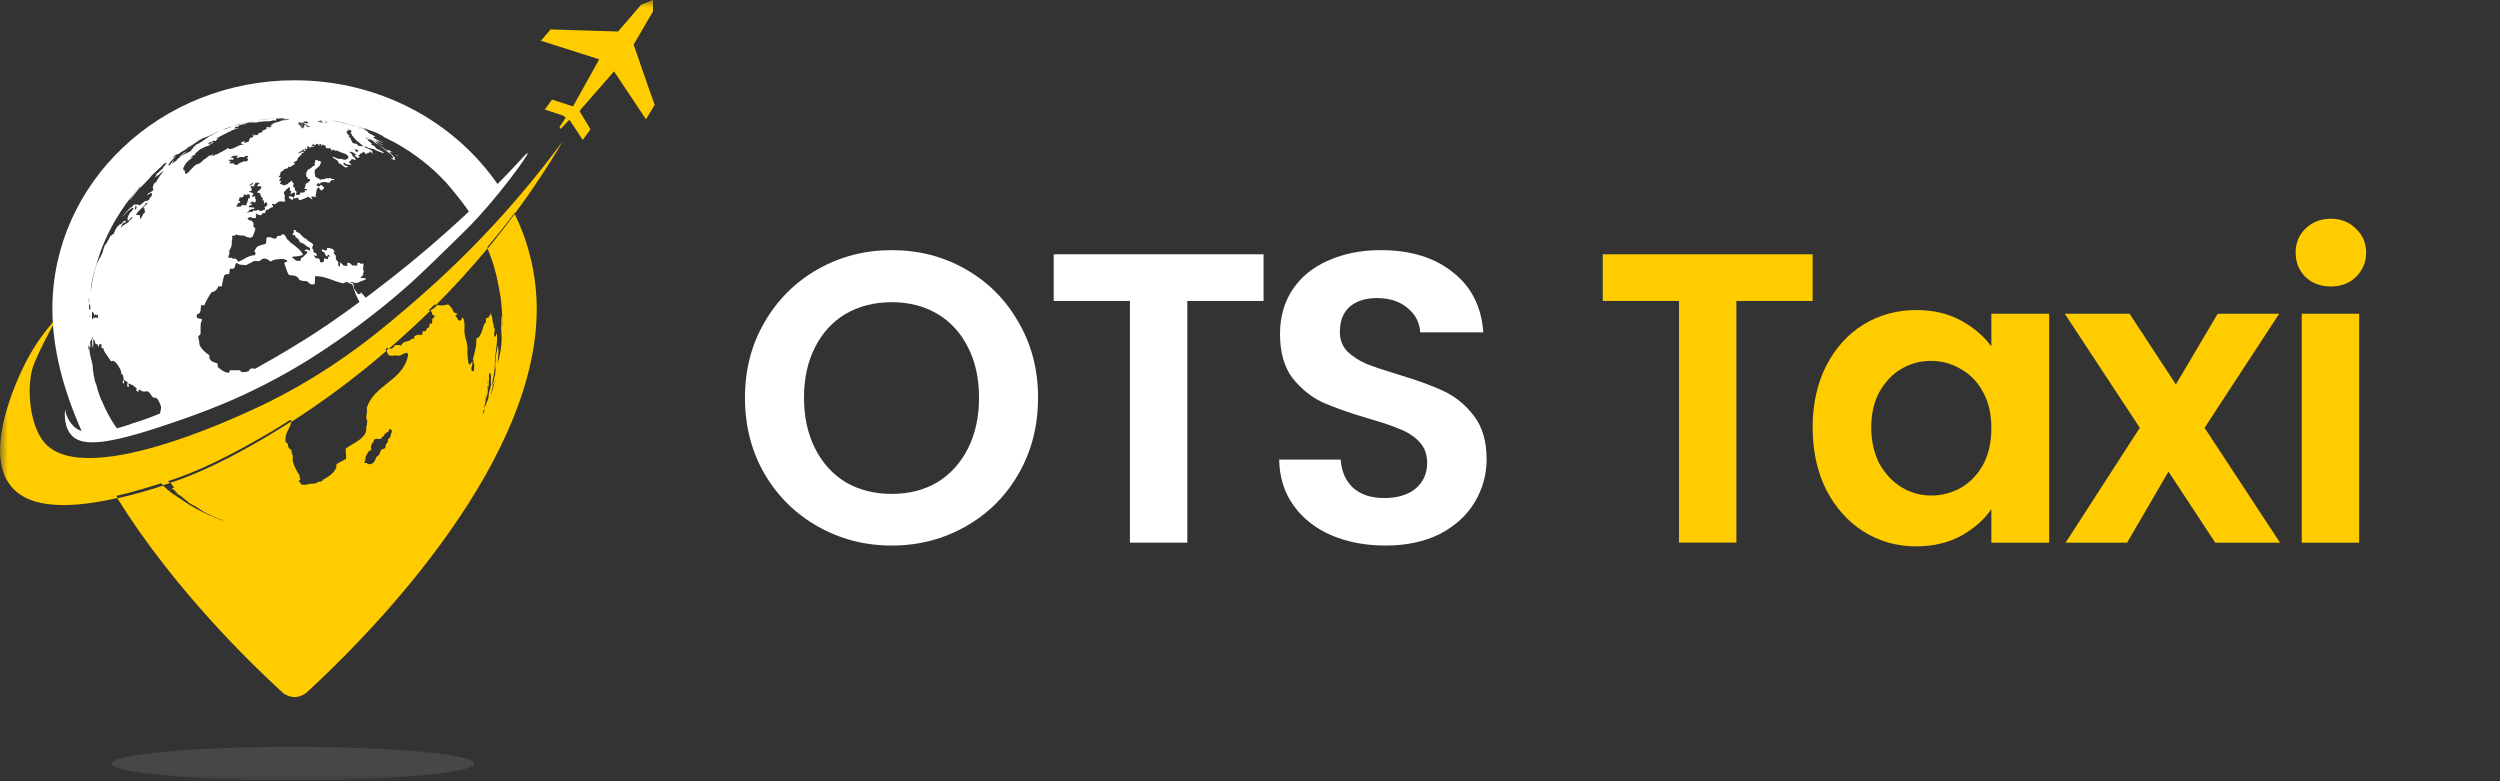 <svg width="160" height="50" viewBox="0 0 160 50" fill="none" xmlns="http://www.w3.org/2000/svg">
<rect x="0" y="0" width="160" height="50" fill="#333333" stroke="none"/>
<g clip-path="url(#clip0_43_100)">
<mask id="mask0_43_100" style="mask-type:luminance" maskUnits="userSpaceOnUse" x="0" y="0" width="160" height="50">
<path d="M160 0H0V50H160V0Z" fill="white"/>
</mask>
<g mask="url(#mask0_43_100)">
<path d="M149.176 18.336C148.529 18.336 147.987 18.134 147.549 17.728C147.13 17.305 146.92 16.785 146.92 16.168C146.92 15.551 147.13 15.04 147.549 14.635C147.987 14.211 148.529 14 149.176 14C149.823 14 150.356 14.211 150.776 14.635C151.213 15.04 151.432 15.551 151.432 16.168C151.432 16.785 151.213 17.305 150.776 17.728C150.356 18.134 149.823 18.336 149.176 18.336ZM150.986 20.081V34.73H147.313V20.081H150.986Z" fill="#ffcc00"/>
<path d="M141.775 34.73L138.784 30.182L136.134 34.73H132.199L136.947 27.379L132.146 20.081H136.292L139.256 24.603L141.932 20.081H145.867L141.093 27.379L145.92 34.73H141.775Z" fill="#ffcc00"/>
<path d="M116.009 27.353C116.009 25.872 116.298 24.559 116.875 23.413C117.469 22.267 118.265 21.386 119.262 20.769C120.277 20.152 121.405 19.843 122.646 19.843C123.731 19.843 124.675 20.064 125.48 20.504C126.302 20.945 126.958 21.5 127.447 22.17V20.081H131.146V34.73H127.447V32.588C126.975 33.275 126.319 33.848 125.48 34.306C124.658 34.747 123.705 34.968 122.62 34.968C121.396 34.968 120.277 34.65 119.262 34.016C118.265 33.381 117.469 32.491 116.875 31.345C116.298 30.182 116.009 28.851 116.009 27.353ZM127.447 27.405C127.447 26.506 127.272 25.74 126.923 25.105C126.573 24.453 126.101 23.959 125.506 23.624C124.911 23.272 124.273 23.096 123.591 23.096C122.909 23.096 122.279 23.263 121.702 23.598C121.125 23.933 120.653 24.426 120.285 25.079C119.935 25.713 119.761 26.471 119.761 27.353C119.761 28.234 119.935 29.009 120.285 29.679C120.653 30.331 121.125 30.834 121.702 31.186C122.297 31.539 122.926 31.715 123.591 31.715C124.273 31.715 124.911 31.548 125.506 31.213C126.101 30.86 126.573 30.367 126.923 29.732C127.272 29.08 127.447 28.304 127.447 27.405Z" fill="#ffcc00"/>
<path d="M116.009 16.274V19.262H111.129V34.729H107.457V19.262H102.577V16.274H116.009Z" fill="#ffcc00"/>
<path d="M88.663 34.915C87.386 34.915 86.232 34.694 85.2 34.254C84.185 33.813 83.381 33.178 82.786 32.35C82.192 31.521 81.885 30.543 81.868 29.415H85.803C85.856 30.173 86.118 30.772 86.59 31.213C87.08 31.654 87.745 31.874 88.584 31.874C89.441 31.874 90.114 31.671 90.604 31.266C91.094 30.843 91.339 30.296 91.339 29.627C91.339 29.08 91.172 28.631 90.84 28.278C90.508 27.925 90.088 27.652 89.581 27.458C89.091 27.247 88.409 27.018 87.535 26.771C86.345 26.418 85.375 26.075 84.623 25.74C83.888 25.387 83.25 24.867 82.707 24.18C82.183 23.475 81.92 22.54 81.92 21.377C81.92 20.284 82.192 19.332 82.734 18.521C83.276 17.71 84.037 17.094 85.016 16.671C85.996 16.23 87.115 16.009 88.374 16.009C90.263 16.009 91.793 16.477 92.965 17.411C94.154 18.328 94.81 19.614 94.933 21.271H90.893C90.858 20.637 90.587 20.117 90.079 19.711C89.59 19.288 88.934 19.077 88.112 19.077C87.395 19.077 86.817 19.262 86.38 19.632C85.96 20.002 85.751 20.54 85.751 21.245C85.751 21.738 85.908 22.153 86.223 22.488C86.555 22.805 86.957 23.069 87.43 23.281C87.919 23.475 88.602 23.704 89.476 23.968C90.665 24.321 91.636 24.673 92.388 25.026C93.14 25.378 93.787 25.907 94.329 26.612C94.872 27.317 95.143 28.243 95.143 29.389C95.143 30.376 94.889 31.292 94.382 32.138C93.875 32.984 93.131 33.663 92.152 34.174C91.172 34.668 90.009 34.915 88.663 34.915Z" fill="white"/>
<path d="M80.868 16.274V19.262H75.988V34.729H72.315V19.262H67.436V16.274H80.868Z" fill="white"/>
<path d="M57.07 34.915C55.356 34.915 53.782 34.509 52.348 33.698C50.914 32.888 49.777 31.768 48.937 30.34C48.098 28.895 47.678 27.265 47.678 25.449C47.678 23.651 48.098 22.038 48.937 20.61C49.777 19.165 50.914 18.037 52.348 17.226C53.782 16.415 55.356 16.009 57.07 16.009C58.801 16.009 60.376 16.415 61.792 17.226C63.226 18.037 64.355 19.165 65.177 20.61C66.016 22.038 66.436 23.651 66.436 25.449C66.436 27.265 66.016 28.895 65.177 30.34C64.355 31.768 63.226 32.888 61.792 33.698C60.358 34.509 58.784 34.915 57.07 34.915ZM57.07 31.61C58.172 31.61 59.142 31.363 59.982 30.869C60.822 30.358 61.477 29.635 61.95 28.701C62.422 27.767 62.658 26.683 62.658 25.449C62.658 24.215 62.422 23.14 61.95 22.223C61.477 21.289 60.822 20.575 59.982 20.081C59.142 19.588 58.172 19.341 57.07 19.341C55.968 19.341 54.989 19.588 54.132 20.081C53.292 20.575 52.636 21.289 52.164 22.223C51.692 23.14 51.456 24.215 51.456 25.449C51.456 26.683 51.692 27.767 52.164 28.701C52.636 29.635 53.292 30.358 54.132 30.869C54.989 31.363 55.968 31.61 57.07 31.61Z" fill="white"/>
<path d="M32.057 19.298C32.057 19.208 32.049 19.12 32.034 19.037L32.049 19.217L32.057 19.298Z" fill="#ffcc00"/>
<path d="M16.164 7.743H16.187C16.156 7.743 16.122 7.756 16.091 7.762L16.151 7.749L16.057 7.77L15.995 7.783L15.93 7.796H15.888L15.836 7.809H15.81L15.893 7.791L16.013 7.764L16.086 7.749H16.135L16.164 7.743Z" fill="#ffcc00"/>
<path d="M16.104 7.757L15.925 7.798L16.052 7.77C16.099 7.762 16.146 7.751 16.192 7.738L16.265 7.722L16.371 7.702L16.164 7.741L16.104 7.757Z" fill="#ffcc00"/>
<path d="M16.057 7.764L16.114 7.751L16.174 7.738L16.047 7.764H16.016L15.932 7.783H15.984H16.023L16.057 7.764Z" fill="#ffcc00"/>
<path d="M16.27 7.723L16.19 7.738H16.151L16.247 7.72L16.379 7.694H16.353L16.27 7.723Z" fill="#ffcc00"/>
<path d="M16.797 7.623H16.748L16.668 7.639L16.797 7.623Z" fill="#ffcc00"/>
<path d="M15.883 7.801L15.912 7.793L15.88 7.801L15.842 7.812L15.883 7.801Z" fill="#ffcc00"/>
<path d="M15.123 8L15.101 8.005L15.125 7.997L15.123 8Z" fill="#ffcc00"/>
<path d="M15.086 8.008L15.057 8.018L15.065 8.016L15.086 8.008Z" fill="#ffcc00"/>
<path d="M15.589 12.594L15.574 12.592L15.587 12.594H15.589Z" fill="#ffcc00"/>
<path d="M16.597 7.657L16.545 7.665L16.644 7.649L16.597 7.657Z" fill="#ffcc00"/>
<path d="M17.818 7.513H17.68H17.561C17.649 7.513 17.738 7.497 17.821 7.489L17.818 7.513Z" fill="#ffcc00"/>
<path d="M25.249 9.856L25.291 9.89C25.342 9.934 25.399 9.97 25.46 9.997C25.46 9.997 25.46 9.997 25.486 9.976C25.452 9.945 25.403 9.94 25.364 9.916C25.323 9.9 25.285 9.88 25.249 9.856Z" fill="#ffcc00"/>
<path d="M15.099 8.005L15.19 7.979L15.356 7.932H15.377L15.322 7.948L15.229 7.971L15.099 8.005Z" fill="#ffcc00"/>
<path d="M41.488 5.555L41.052 4.298L40.553 2.856L41.79 0.733V0L41.039 0.293L39.556 2.018L37.839 1.963L36.54 1.924L35.242 1.882L34.618 2.607L38.301 3.78L38.343 3.809L36.732 6.702C36.709 6.735 36.688 6.77 36.67 6.806L35.325 6.374L34.87 7.01L36.023 7.393L36.208 7.529L35.805 8.136L35.886 8.249L36.418 7.681L36.483 7.728L37.299 8.956L37.79 8.27L37.091 7.113C37.135 7.06 37.177 7.005 37.221 6.945L39.299 4.568L41.343 7.636L41.901 6.709L41.488 5.555Z" fill="#ffcc00"/>
<path d="M31.59 16.966L31.782 17.675C31.873 18.078 31.964 18.626 32.042 19.034C32.091 19.359 32.109 19.798 32.138 20.128V20.272V20.534C32.146 20.664 32.146 20.794 32.138 20.924C32.138 20.924 32.138 20.924 32.114 20.903C32.114 20.791 32.114 20.675 32.114 20.56C32.114 20.445 32.114 20.393 32.114 20.298V20.256C32.114 20.241 32.114 20.223 32.091 20.225C32.06 20.585 32.06 20.947 32.091 21.306C32.114 21.532 32.114 21.759 32.091 21.984L32.075 22.149C32.038 22.525 31.958 22.896 31.836 23.254C31.922 22.468 31.922 22.468 31.886 22.309V22.343C31.886 22.264 31.904 22.183 31.862 22.11C31.862 22.11 31.766 22.605 31.751 22.691L31.72 22.916C31.726 22.93 31.729 22.945 31.729 22.959C31.729 22.974 31.726 22.989 31.72 23.003C31.72 23.018 31.72 23.031 31.72 23.06C31.693 23.267 31.693 23.476 31.72 23.683C31.72 23.712 31.72 23.741 31.699 23.785C31.678 23.83 31.699 23.814 31.699 23.825C31.699 23.835 31.699 23.853 31.699 23.874V23.911C31.699 23.927 31.699 23.94 31.683 23.974C31.668 24.008 31.569 24.458 31.551 24.563C31.547 24.62 31.534 24.677 31.512 24.73C31.503 24.564 31.515 24.397 31.546 24.233C31.566 24.157 31.584 24.078 31.608 23.971C31.631 23.864 31.634 23.733 31.654 23.615C31.654 23.615 31.654 23.615 31.654 23.568C31.696 23.353 31.654 23.134 31.688 22.919C31.689 22.898 31.689 22.877 31.688 22.856C31.808 21.94 31.873 21.434 31.751 21.317C31.751 21.317 31.751 21.346 31.751 21.356C31.749 21.372 31.749 21.387 31.751 21.403C31.754 21.421 31.754 21.44 31.751 21.458C31.724 21.487 31.703 21.521 31.688 21.558H31.657C31.558 21.364 31.727 21.157 31.629 20.961H31.592V20.968C31.589 20.928 31.589 20.887 31.592 20.846C31.593 20.827 31.593 20.809 31.592 20.791C31.578 20.728 31.558 20.666 31.532 20.607C31.521 20.418 31.484 20.232 31.423 20.052H31.39C31.39 20.099 31.39 20.144 31.39 20.188C31.364 20.186 31.339 20.186 31.314 20.188C31.314 20.254 31.262 20.298 31.236 20.356H31.21L31.184 20.33C31.169 20.329 31.154 20.333 31.141 20.34C31.127 20.347 31.115 20.357 31.107 20.369C31.107 20.631 31.107 20.631 31.062 20.668H31.039C31.016 20.724 30.988 20.778 30.956 20.83C30.956 20.83 30.761 21.644 30.527 21.631C30.488 21.681 30.488 21.681 30.475 21.934C30.475 22.018 30.475 22.105 30.457 22.196C30.234 23.183 30.234 23.183 30.06 23.33H30.023C30.023 23.309 30.003 23.283 29.992 23.262C29.936 22.998 29.911 22.728 29.917 22.458C29.917 22.442 29.917 22.429 29.917 22.414C29.958 21.919 29.657 21.468 29.73 20.971V20.846C29.73 20.846 29.73 20.416 29.61 20.322L29.574 20.343C29.574 20.366 29.558 20.395 29.553 20.419C29.548 20.442 29.53 20.419 29.449 20.529C29.275 20.529 29.296 20.335 29.19 20.267C29.19 20.267 29.06 20.131 29.312 20.12C29.203 20.039 29.184 20.039 29.145 20.034H29.091C29.075 20.001 29.058 19.968 29.039 19.937H29C28.984 19.741 28.714 19.503 28.712 19.5H28.543L28.356 19.544H28.096L28.026 19.513H27.995C27.938 19.568 27.883 19.628 27.829 19.683L27.532 19.895C27.557 19.902 27.58 19.915 27.598 19.933C27.617 19.951 27.631 19.973 27.639 19.997C27.66 20.037 27.639 20.084 27.662 20.126L27.722 20.165C27.743 20.165 27.771 20.165 27.784 20.191C27.802 20.23 27.812 20.272 27.813 20.314C27.793 20.329 27.77 20.339 27.745 20.343C27.696 20.343 27.694 20.343 27.686 20.361C27.665 20.486 27.652 20.612 27.649 20.738C27.618 20.738 27.613 20.701 27.595 20.683H27.577C27.532 20.683 27.478 20.78 27.483 20.843C27.483 20.859 27.483 20.872 27.465 20.887L27.447 20.974H27.413H27.377C27.348 20.974 27.28 21.084 27.255 21.191C27.194 21.186 27.133 21.186 27.073 21.191C27.038 21.267 27.019 21.35 27.018 21.434C26.709 21.419 26.709 21.419 26.665 21.45C26.621 21.482 26.577 21.503 26.546 21.5C26.509 21.539 26.509 21.544 26.509 21.652L26.486 21.673C26.356 21.673 26.356 21.673 26.317 21.717C26.158 21.901 25.857 21.806 25.722 22.034L25.665 22.123H25.636L25.597 22.086H25.338C25.283 22.086 25.283 22.086 25.143 22.267C25.108 22.298 25.064 22.317 25.017 22.322C24.97 22.326 24.923 22.315 24.883 22.291L24.733 22.419L24.761 22.434C24.761 22.518 24.761 22.518 24.852 22.715C24.969 22.773 25.103 22.785 25.229 22.749H25.371C25.631 22.851 25.813 22.565 26.06 22.584C26.082 22.61 26.098 22.64 26.107 22.673C26.116 22.707 26.116 22.741 26.109 22.775C25.816 24.346 23.909 24.649 23.47 26.118V26.157C23.551 26.419 23.346 26.681 23.504 26.919C23.501 27.082 23.477 27.244 23.434 27.401C23.444 27.454 23.444 27.509 23.434 27.563C23.416 27.631 23.405 27.668 23.397 27.704C23.117 28.228 22.54 28.38 22.117 28.725C22.164 29.233 22.164 29.233 22.13 29.382C21.966 29.458 21.527 29.709 21.527 29.709C21.634 30.233 20.68 30.699 20.673 30.701C20.629 30.804 20.629 30.804 20.294 30.853C20.294 30.874 20.273 30.901 20.265 30.921C20.131 30.954 19.994 30.966 19.857 30.958C19.777 30.968 19.698 30.989 19.623 31.021H19.325C19.213 30.963 19.213 30.948 19.223 30.851H19.166L19.107 30.809C19.134 30.766 19.169 30.73 19.21 30.701C19.229 30.673 19.231 30.662 19.231 30.652C19.204 30.623 19.185 30.587 19.176 30.549C19.166 30.511 19.166 30.47 19.177 30.432C18.977 30.149 18.827 29.834 18.733 29.5C18.733 29.39 18.733 29.277 18.745 29.162C18.704 29.11 18.704 29.11 18.634 28.793C18.449 28.683 18.442 28.618 18.421 28.398C18.286 28.317 18.265 28.304 18.27 28.071C18.27 27.665 18.608 27.366 18.644 26.971C18.125 27.301 17.605 27.622 17.086 27.934C13.701 29.942 11.74 30.628 10.925 30.89H10.891L10.938 30.937L10.979 30.989C11.034 31.074 11.095 31.154 11.161 31.23L11.068 31.217C11.049 31.238 11.042 31.238 11.036 31.238H10.984L11.057 31.298C11.127 31.345 11.19 31.399 11.247 31.461L11.317 31.518L11.369 31.555C11.369 31.555 11.348 31.555 11.33 31.555L11.273 31.518L11.208 31.489L11.306 31.568C11.37 31.62 11.437 31.667 11.507 31.709C11.483 31.675 11.486 31.675 11.486 31.675L11.558 31.725C11.657 31.801 11.743 31.89 11.839 31.968C11.935 32.047 11.974 32.06 12.039 32.102H11.997C12.023 32.126 12.06 32.157 12.088 32.178L12.135 32.207C12.223 32.262 12.322 32.312 12.413 32.364L12.47 32.385L12.54 32.427C12.683 32.534 12.832 32.633 12.987 32.722C13.031 32.749 13.021 32.746 13.013 32.746L13.068 32.775L13.223 32.853C13.249 32.863 13.275 32.876 13.299 32.89L13.579 33.018L13.642 33.047L13.984 33.194C14.036 33.209 14.065 33.222 14.094 33.233L14.317 33.319H14.286L14.234 33.304C14.175 33.286 14.117 33.265 14.06 33.241L14.021 33.225C14.003 33.225 13.701 33.105 13.442 32.987H13.413L13.247 32.908L13.205 32.89L13.171 32.872C13.075 32.827 12.948 32.764 12.829 32.702L12.795 32.683L12.634 32.597L12.579 32.568C12.403 32.466 12.221 32.369 12.047 32.259L11.922 32.178L12.065 32.259L11.805 32.102L11.691 32.029L11.743 32.065L11.795 32.099L11.914 32.173C11.613 31.974 11.613 31.974 11.551 31.927L11.356 31.788L11.309 31.749L11.179 31.652H11.143L11.449 31.874H11.429C11.273 31.777 11.133 31.654 10.982 31.544C10.79 31.401 10.607 31.247 10.434 31.081C9.636 31.343 8.616 31.644 7.514 31.895C11.151 37.743 16.166 42.573 18.073 44.312C18.288 44.503 18.565 44.609 18.852 44.609C19.139 44.609 19.416 44.503 19.631 44.312C22.774 41.445 34.351 30.175 34.351 19.785C34.35 17.674 33.868 15.59 32.94 13.696C32.382 14.45 31.808 15.191 31.208 15.914C31.301 16.118 31.408 16.434 31.59 16.966ZM24.974 27.961C24.968 27.972 24.964 27.985 24.961 27.997C24.93 28.052 24.862 28.068 24.831 28.123C24.832 28.135 24.832 28.147 24.831 28.16C24.832 28.183 24.832 28.207 24.831 28.23C24.824 28.255 24.815 28.28 24.805 28.304C24.782 28.356 24.73 28.39 24.696 28.437C24.662 28.484 24.696 28.597 24.647 28.668C24.597 28.738 24.584 28.696 24.556 28.717C24.527 28.738 24.431 28.746 24.39 28.798C24.348 28.851 24.325 29.003 24.262 29.094C24.2 29.186 24.14 29.186 24.096 29.249C24.026 29.353 24.018 29.487 23.93 29.581C23.877 29.64 23.808 29.682 23.732 29.7C23.655 29.718 23.575 29.712 23.501 29.683C23.503 29.667 23.503 29.65 23.501 29.634C23.436 29.634 23.371 29.634 23.306 29.634C23.333 29.573 23.353 29.51 23.366 29.445L23.39 29.38C23.405 29.325 23.39 29.267 23.405 29.212C23.404 29.201 23.404 29.189 23.405 29.178C23.414 29.164 23.427 29.154 23.442 29.147C23.514 29.099 23.499 29 23.553 28.942C23.652 28.835 23.652 28.835 23.668 28.84C23.683 28.846 23.701 28.84 23.717 28.84C23.733 28.84 23.758 28.72 23.758 28.72C23.758 28.72 23.758 28.696 23.74 28.668C23.722 28.639 23.792 28.406 23.795 28.406C23.818 28.353 23.873 28.332 23.899 28.285C23.925 28.238 23.899 28.183 23.945 28.139C23.992 28.094 24.013 28.113 24.047 28.097C24.161 28.047 24.291 28.147 24.403 28.06C24.447 28.026 24.447 27.966 24.486 27.927C24.525 27.887 24.538 27.927 24.558 27.927C24.579 27.927 24.558 27.908 24.574 27.877C24.59 27.834 24.614 27.794 24.644 27.759C24.847 27.626 24.847 27.626 24.873 27.594C24.899 27.563 24.873 27.594 24.922 27.442C25.062 27.497 25.083 27.555 25.086 27.576L24.974 27.961ZM30.346 23.432V23.476C30.346 23.508 30.346 23.539 30.346 23.571C30.346 23.602 30.322 23.691 30.309 23.751C30.229 23.751 30.229 23.751 30.216 23.751C30.189 23.724 30.172 23.689 30.166 23.652C30.167 23.583 30.175 23.515 30.19 23.448C30.199 23.41 30.212 23.373 30.229 23.338C30.23 23.313 30.23 23.289 30.229 23.264V23.243C30.233 23.232 30.233 23.22 30.229 23.209C30.225 23.172 30.225 23.134 30.229 23.097L30.247 23.042L30.267 23.018H30.296C30.296 23.128 30.296 23.131 30.296 23.154C30.324 23.224 30.34 23.297 30.343 23.372L30.346 23.432ZM31.203 24.479C31.205 24.442 31.213 24.406 31.226 24.372V24.403C31.224 24.426 31.224 24.448 31.226 24.471C31.226 24.471 31.226 24.495 31.226 24.508C31.227 24.522 31.227 24.536 31.226 24.55C31.216 24.526 31.209 24.501 31.203 24.476V24.479ZM31.184 24.817C31.18 24.77 31.19 24.722 31.213 24.681V24.699V24.804C31.207 24.834 31.199 24.863 31.19 24.893V24.932V24.953C31.189 24.906 31.182 24.859 31.169 24.814L31.184 24.817ZM31.044 25.602C31.044 25.563 31.044 25.563 31.044 25.552C31.058 25.404 31.094 25.258 31.151 25.12C31.151 25.144 31.151 25.144 31.101 25.327C31.086 25.367 31.078 25.408 31.075 25.45C31.075 25.45 31.075 25.45 31.075 25.484C31.074 25.496 31.074 25.509 31.075 25.521L31.013 25.686C31.016 25.653 31.023 25.62 31.034 25.589L31.044 25.602ZM30.943 26.039C30.948 26.025 30.954 26.011 30.961 25.997C30.967 25.984 30.974 25.971 30.982 25.958C30.975 25.971 30.969 25.985 30.964 26V26.029L30.948 26.068L30.943 26.039ZM31.021 26.246L30.907 26.508L30.87 26.584C30.885 26.554 30.898 26.523 30.909 26.492C30.909 26.463 30.933 26.442 30.938 26.416C30.943 26.39 30.938 26.429 30.917 26.432C30.896 26.434 30.901 26.463 30.888 26.474C30.886 26.464 30.886 26.454 30.888 26.445C30.899 26.42 30.908 26.395 30.914 26.369C30.914 26.34 30.938 26.311 30.951 26.283C30.959 26.266 30.966 26.248 30.971 26.23C31.006 26.217 31.039 26.197 31.067 26.173C31.05 26.194 31.031 26.214 31.01 26.233L31.021 26.246ZM31.236 25.589V25.565C31.236 25.565 31.236 25.565 31.197 25.647L31.182 25.686C31.153 25.759 31.083 25.929 31.081 25.932C31.078 25.946 31.072 25.959 31.065 25.971C31.039 26.012 31.01 26.051 30.979 26.089C31.044 25.885 31.073 25.673 31.125 25.463C31.16 25.359 31.188 25.252 31.21 25.144C31.226 25.031 31.21 24.919 31.244 24.806C31.245 24.792 31.245 24.778 31.244 24.764C31.274 24.686 31.29 24.602 31.291 24.518H31.27V24.503C31.29 24.407 31.3 24.31 31.301 24.212C31.287 24.125 31.287 24.037 31.301 23.95C31.301 23.872 31.301 23.861 31.332 23.84C31.346 23.88 31.355 23.921 31.358 23.963C31.392 23.963 31.4 23.932 31.421 23.916C31.403 24.06 31.421 24.071 31.421 24.078C31.411 24.2 31.411 24.323 31.421 24.445V24.487C31.414 24.513 31.414 24.54 31.421 24.565H31.439V24.544C31.439 24.641 31.392 24.728 31.382 24.822C31.363 24.892 31.342 24.962 31.32 25.034C31.31 25.074 31.303 25.114 31.299 25.154C31.282 25.221 31.261 25.287 31.236 25.351H31.252C31.262 25.314 31.278 25.279 31.299 25.246C31.32 25.277 31.229 25.523 31.229 25.526C31.229 25.543 31.228 25.559 31.226 25.576L31.236 25.589ZM31.688 24.346L31.626 24.565C31.627 24.571 31.627 24.576 31.626 24.581L31.512 24.976L31.299 25.581C31.299 25.581 31.299 25.581 31.335 25.482C31.371 25.382 31.366 25.374 31.413 25.241C31.412 25.228 31.412 25.215 31.413 25.201V25.181C31.494 24.953 31.525 24.712 31.623 24.492V24.513C31.615 24.537 31.609 24.561 31.605 24.586L31.717 24.207C31.711 24.254 31.701 24.3 31.688 24.346ZM32.145 20.134C32.145 20.118 32.145 20.105 32.145 20.089V20.134ZM32.145 20.005C32.145 20.005 32.145 19.982 32.145 19.971C32.145 19.916 32.145 19.864 32.145 19.811V20.005Z" fill="#ffcc00"/>
<path d="M26.709 19.128C24.566 20.989 21.714 23.437 17.468 25.592C16.67 25.997 5.519 31.558 2.813 28.291C1.868 27.154 1.649 24.607 2.182 23.277C2.247 23.115 2.519 22.492 2.883 21.77C3.143 21.27 3.403 20.783 3.683 20.298C2.912 21.119 2.254 22.04 1.725 23.037C1.434 23.589 -1.213 28.733 0.686 31.094C1.969 32.722 4.935 32.461 7.532 31.866C7.506 31.822 7.478 31.78 7.449 31.735C8.507 31.489 9.499 31.188 10.306 30.929L10.444 31.052L10.896 30.908C10.881 30.896 10.867 30.882 10.854 30.866H10.821C10.805 30.851 10.787 30.83 10.751 30.796L10.847 30.764C12.574 30.212 14.683 29.194 17.119 27.767C17.608 27.476 18.093 27.181 18.574 26.874C18.595 26.899 18.622 26.917 18.652 26.927C18.653 26.95 18.653 26.974 18.652 26.997C20.783 25.628 22.816 24.109 24.735 22.453L24.694 22.432C24.686 22.407 24.68 22.382 24.675 22.356L24.79 22.256C24.816 22.286 24.849 22.31 24.886 22.325C25.784 21.543 26.667 20.733 27.532 19.895C27.523 19.894 27.513 19.894 27.504 19.895C27.46 19.895 27.457 19.869 27.462 19.832L27.792 19.503H27.919C29.073 18.346 30.171 17.14 31.216 15.885C31.216 15.861 31.197 15.838 31.19 15.817C31.792 15.101 32.373 14.372 32.932 13.628L32.948 13.668C34.053 12.187 35.074 10.645 36.008 9.05C33.286 12.744 30.168 16.124 26.709 19.128Z" fill="#ffcc00"/>
<path d="M31.842 11.78C29.073 7.785 24.309 5.139 18.855 5.139C10.283 5.139 3.353 11.683 3.353 19.754C3.353 22.372 4.083 25.018 5.223 27.584C5.067 27.532 4.92 27.453 4.79 27.351C4.454 27.052 4.232 26.645 4.164 26.199C4.114 26.723 4.164 27.387 4.561 27.84C5.156 28.495 6.421 28.594 10.327 27.293C12.691 26.508 15.839 25.435 19.662 23.081C21.376 22.007 23.024 20.829 24.597 19.555C25.377 18.916 26.156 18.259 26.881 17.568C27.119 17.346 27.377 17.097 27.878 16.61C28.855 15.662 29.696 14.846 29.878 14.655C31.748 12.796 33.862 9.877 33.774 9.793C33.714 9.754 33.12 10.49 31.842 11.78ZM22.597 8.024H22.621L22.735 8.058H22.771C22.771 8.058 22.771 8.058 22.738 8.058C22.719 8.051 22.7 8.046 22.68 8.042C22.662 8.039 22.644 8.033 22.626 8.026H22.595L22.597 8.024ZM23.073 8.236L23.023 8.217C23 8.204 22.974 8.202 22.953 8.189C22.953 8.189 23.075 8.23 23.096 8.238C23.083 8.237 23.07 8.237 23.057 8.238L23.073 8.236ZM23.205 9.317L23.257 9.364C23.239 9.364 23.239 9.364 23.234 9.364H23.205C23.145 9.358 23.085 9.349 23.026 9.335H22.933L22.904 9.314V9.301L22.883 9.251C22.833 9.218 22.779 9.191 22.722 9.17C22.745 9.196 22.745 9.196 22.748 9.215L22.686 9.162C22.668 9.162 22.662 9.162 22.66 9.162L22.675 9.186H22.626C22.589 9.154 22.554 9.119 22.522 9.081C22.496 9.05 22.496 9.05 22.494 9.042H22.54C22.499 8.995 22.499 8.995 22.501 8.987C22.504 8.979 22.444 8.963 22.434 8.927C22.423 8.89 22.434 8.908 22.48 8.911L22.408 8.848C22.431 8.848 22.457 8.848 22.48 8.848L22.449 8.83C22.408 8.796 22.408 8.796 22.39 8.798C22.39 8.846 22.325 8.772 22.322 8.77C22.319 8.767 22.317 8.764 22.316 8.761C22.314 8.757 22.313 8.754 22.313 8.75C22.313 8.746 22.314 8.743 22.316 8.739C22.317 8.736 22.319 8.733 22.322 8.73C22.34 8.715 22.364 8.73 22.384 8.73L22.338 8.662L22.306 8.639C22.273 8.606 22.238 8.576 22.2 8.55C22.2 8.55 22.252 8.55 22.27 8.55C22.182 8.49 22.182 8.49 22.182 8.479H22.197L22.159 8.44H22.234C22.166 8.385 22.166 8.385 22.172 8.377H22.195H22.208H22.278V8.359H22.309C22.309 8.359 22.309 8.343 22.288 8.335C22.268 8.327 22.288 8.335 22.312 8.335C22.286 8.317 22.252 8.314 22.231 8.285H22.268C22.324 8.293 22.379 8.312 22.429 8.34L22.465 8.359H22.447C22.474 8.373 22.5 8.391 22.525 8.411H22.478L22.506 8.435H22.473C22.473 8.435 22.494 8.435 22.496 8.458H22.436V8.471C22.436 8.49 22.462 8.49 22.465 8.508C22.468 8.526 22.431 8.508 22.418 8.508C22.449 8.537 22.494 8.55 22.514 8.594H22.494L22.52 8.615C22.52 8.615 22.52 8.615 22.532 8.631H22.494C22.525 8.673 22.577 8.696 22.603 8.746C22.603 8.746 22.621 8.762 22.621 8.775C22.621 8.788 22.655 8.806 22.665 8.827L22.688 8.846L22.709 8.864L22.733 8.903C22.743 8.916 22.755 8.928 22.769 8.937C22.829 8.984 22.829 8.992 22.826 9V9.013C22.87 9.05 22.919 9.081 22.964 9.113L23.205 9.317ZM22.881 9.702C22.881 9.72 22.893 9.728 22.881 9.728H22.818C22.79 9.691 22.761 9.652 22.73 9.615L22.701 9.592L22.683 9.563H22.808L22.844 9.6C22.852 9.602 22.86 9.602 22.868 9.6C22.901 9.6 22.912 9.6 22.922 9.628V9.657H22.896C22.896 9.657 22.883 9.686 22.891 9.702H22.881ZM22.078 7.887C22.151 7.903 22.221 7.927 22.291 7.942L22.21 7.919C22.277 7.932 22.343 7.95 22.408 7.971L22.462 7.987L22.512 8.003C22.543 8.009 22.573 8.019 22.603 8.031H22.597H22.626C22.64 8.038 22.655 8.044 22.67 8.047H22.647C22.695 8.067 22.745 8.085 22.795 8.1L22.327 7.956C22.247 7.929 22.164 7.908 22.083 7.885L22.078 7.887ZM21.72 7.814H21.784L21.862 7.833C21.832 7.823 21.802 7.815 21.771 7.809L21.961 7.851C22.039 7.872 22.114 7.901 22.192 7.914L22.28 7.937C22.305 7.943 22.328 7.951 22.351 7.961H22.338C22.299 7.961 22.262 7.937 22.223 7.932H22.197C22.055 7.89 22.055 7.89 21.995 7.877H21.964L21.87 7.853C21.846 7.849 21.823 7.842 21.8 7.833C21.771 7.821 21.742 7.812 21.712 7.806L21.72 7.814ZM21.72 7.835H21.735L21.818 7.853H21.862H21.901H21.933L21.987 7.869H21.959L21.896 7.853C21.847 7.846 21.798 7.834 21.751 7.819L21.72 7.835ZM21.366 7.738H21.387H21.413L21.47 7.751L21.553 7.77L21.652 7.793C21.668 7.799 21.684 7.804 21.701 7.806L21.766 7.825H21.704L21.618 7.804L21.488 7.772C21.433 7.754 21.377 7.741 21.32 7.733C21.277 7.719 21.233 7.708 21.19 7.699L21.366 7.738ZM21.107 7.699L21.231 7.725L21.301 7.741C21.275 7.741 21.249 7.728 21.223 7.725L21.14 7.709H21.099H21.138L21.107 7.699ZM20.943 7.835L20.987 7.851H21.005H20.99C20.972 7.847 20.954 7.84 20.938 7.833L20.943 7.835ZM20.943 7.851C20.91 7.844 20.878 7.833 20.847 7.819L20.904 7.846H20.873L20.813 7.822L20.779 7.796H20.826H20.855L20.94 7.827L20.943 7.851ZM20.73 7.72H20.779L20.834 7.733L20.862 7.746H20.883L20.945 7.77C20.927 7.77 20.784 7.73 20.782 7.73H20.803C20.803 7.73 20.777 7.73 20.764 7.712H20.779L20.745 7.699L20.73 7.72ZM20.675 7.72H20.701L20.826 7.754H20.868C20.868 7.754 20.896 7.754 20.909 7.754H20.855H20.87C20.848 7.75 20.827 7.745 20.805 7.738L20.756 7.717L20.696 7.699H20.725C20.709 7.69 20.691 7.684 20.673 7.681C20.66 7.681 20.66 7.681 20.66 7.681L20.675 7.72ZM20.462 7.683H20.494C20.6 7.72 20.6 7.72 20.608 7.717H20.647H20.68H20.709C20.709 7.717 20.709 7.717 20.636 7.702H20.592L20.704 7.741L20.644 7.728H20.66C20.66 7.741 20.696 7.741 20.712 7.751H20.686H20.668L20.642 7.738H20.662L20.616 7.72H20.582L20.52 7.728H20.564C20.527 7.719 20.492 7.707 20.457 7.694L20.462 7.683ZM20.343 7.757C20.364 7.757 20.382 7.77 20.403 7.772C20.423 7.775 20.403 7.772 20.356 7.746H20.403C20.416 7.747 20.429 7.747 20.442 7.746C20.442 7.728 20.405 7.73 20.387 7.72H20.403L20.475 7.746H20.52L20.569 7.764C20.583 7.77 20.596 7.778 20.608 7.788H20.569H20.592C20.639 7.809 20.683 7.827 20.678 7.838L20.603 7.853C20.584 7.848 20.566 7.841 20.548 7.833L20.501 7.812H20.52C20.52 7.812 20.52 7.812 20.468 7.788C20.468 7.788 20.442 7.788 20.426 7.788V7.806C20.391 7.8 20.358 7.787 20.327 7.77L20.343 7.757ZM19.434 7.775C19.461 7.77 19.489 7.77 19.517 7.775C19.527 7.777 19.537 7.782 19.545 7.79C19.552 7.797 19.558 7.806 19.561 7.817C19.561 7.817 19.561 7.817 19.543 7.764H19.566V7.791C19.592 7.804 19.592 7.804 19.597 7.764C19.603 7.725 19.618 7.764 19.655 7.806H19.678C19.678 7.806 19.678 7.806 19.704 7.806C19.73 7.806 19.704 7.806 19.74 7.825C19.74 7.825 19.722 7.825 19.717 7.84V7.861V7.874C19.701 7.887 19.701 7.887 19.665 7.874C19.629 7.861 19.649 7.893 19.636 7.898C19.619 7.902 19.6 7.902 19.582 7.898L19.561 7.882H19.486C19.469 7.878 19.453 7.871 19.439 7.861V7.84H19.504C19.501 7.835 19.496 7.83 19.491 7.826C19.485 7.823 19.479 7.82 19.473 7.819C19.46 7.819 19.449 7.819 19.436 7.819H19.413C19.408 7.804 19.439 7.78 19.439 7.78L19.434 7.775ZM19.073 7.937C19.109 7.937 19.101 7.979 19.125 7.992C19.148 8.005 19.125 7.948 19.125 7.927C19.125 7.906 19.125 7.895 19.125 7.895C19.125 7.895 19.101 7.895 19.091 7.895C19.081 7.895 19.036 7.856 19.122 7.843H19.179C19.179 7.843 19.2 7.819 19.21 7.822L19.221 7.853V7.872H19.249C19.268 7.872 19.273 7.843 19.291 7.835H19.309V7.89L19.322 7.916C19.322 7.916 19.343 7.916 19.351 7.901C19.358 7.885 19.351 7.877 19.351 7.864C19.351 7.838 19.351 7.835 19.351 7.833L19.431 7.851C19.431 7.867 19.416 7.877 19.431 7.893H19.47V7.919C19.47 7.919 19.47 7.919 19.506 7.935C19.543 7.95 19.527 7.919 19.54 7.935C19.54 7.935 19.556 7.958 19.569 7.966C19.582 7.974 19.597 7.966 19.61 7.966C19.623 7.966 19.629 7.997 19.647 8C19.665 8.003 19.67 8.021 19.68 8.05C19.705 8.047 19.729 8.047 19.753 8.05C19.758 8.064 19.764 8.077 19.771 8.089C19.831 8.089 19.831 8.089 19.857 8.118H19.836H19.766V8.147H19.74C19.722 8.1 19.722 8.1 19.709 8.094C19.696 8.089 19.683 8.131 19.66 8.131H19.634C19.634 8.105 19.618 8.094 19.634 8.079C19.649 8.063 19.634 8.021 19.579 8.021C19.525 8.021 19.579 7.987 19.561 7.969C19.536 7.966 19.511 7.966 19.486 7.969C19.486 7.987 19.486 8.013 19.506 8.029C19.527 8.045 19.483 8.047 19.465 8.045C19.466 8.067 19.466 8.09 19.465 8.113C19.442 8.113 19.436 8.113 19.426 8.113C19.416 8.113 19.426 8.155 19.426 8.175C19.426 8.196 19.39 8.199 19.379 8.22V8.236C19.312 8.141 19.312 8.141 19.278 8.144C19.244 8.147 19.244 8.144 19.234 8.128C19.223 8.113 19.2 8.066 19.325 8.086L19.374 8.06V8.047C19.374 8.031 19.374 8.031 19.353 8.029C19.335 8.029 19.327 8.05 19.312 8.058C19.292 8.064 19.271 8.064 19.252 8.058H19.236H19.205V8.029C19.205 7.99 19.332 7.997 19.335 7.997C19.364 7.997 19.364 7.997 19.366 7.997V7.971L19.348 7.99C19.334 7.992 19.32 7.992 19.306 7.99C19.306 7.956 19.306 7.956 19.291 7.948H19.27V7.979C19.27 7.979 19.27 7.979 19.249 7.979C19.229 7.979 19.249 8.021 19.221 8.018C19.213 8.021 19.206 8.02 19.199 8.017C19.192 8.015 19.186 8.009 19.182 8.003V7.976C19.182 7.976 19.182 7.976 19.161 7.976V8.008C19.161 8.008 19.161 8.034 19.109 7.982C19.057 7.929 19.081 7.961 19.078 7.942L19.073 7.937ZM16.504 7.675L16.439 7.689H16.408L16.504 7.675ZM15.421 7.919L15.525 7.89H15.559H15.59L15.652 7.874H15.67L15.579 7.895L15.496 7.919L15.364 7.953L15.421 7.919ZM14.338 8.259H14.317H14.348L14.403 8.241L14.364 8.254L14.673 8.152H14.652L14.707 8.131L14.868 8.079L15.023 8.029H15.06L15.122 8.011L15.166 7.995H15.143L15.197 7.979L15.319 7.942H15.34L15.665 7.853L15.47 7.908L15.587 7.882L15.74 7.853L15.566 7.893L15.683 7.864L15.782 7.84H15.758H15.792H15.751H15.777L15.86 7.822H15.875H15.849L15.922 7.804L16.075 7.77L16.177 7.749H16.236L16.397 7.717H16.372H16.335H16.353H16.372H16.397L16.494 7.702L16.566 7.686L16.709 7.662L16.564 7.686L16.694 7.665H16.751L16.893 7.644L17.114 7.615L17.223 7.602H17.317L17.057 7.631C16.883 7.654 16.686 7.689 16.683 7.689H16.748L16.675 7.702L16.587 7.715L16.478 7.736L16.366 7.757H16.335H16.39L16.47 7.741H16.52H16.577H16.618L16.738 7.72H16.706C16.665 7.72 16.621 7.72 16.577 7.741C16.541 7.744 16.505 7.75 16.47 7.759L16.408 7.778H16.431H16.47L16.579 7.759L16.644 7.746H16.665L16.774 7.728H16.797C16.826 7.728 16.852 7.728 16.881 7.728H16.927H16.945H17.034L17.249 7.702H17.283L17.122 7.717L17.021 7.73L16.909 7.746H16.933L16.779 7.77H16.795L16.927 7.751L17.06 7.733H17.159H17.138H17.06L16.927 7.749L17.187 7.715L17.32 7.699H17.403H17.501H17.59H17.665H17.72H17.896H17.919H17.839H17.959H18.052H18.031H18.122H18.003L18.234 7.686H18.21H18.068H18.205H18.112H18.278H18.218H18.143H18.044H18.117H18.182H18.081H17.977H18.01L17.896 7.699H17.727L17.592 7.712H17.522L17.423 7.725H17.439L17.403 7.592H17.506L17.416 7.605H17.346H17.325L16.966 7.652H16.904L16.805 7.668H16.787H16.74L16.595 7.694H16.52H16.504L16.595 7.675H16.577L16.447 7.702C16.395 7.702 16.346 7.723 16.296 7.728H16.317L16.403 7.709L16.213 7.744L16.107 7.767L16.174 7.754L16.252 7.738C16.213 7.751 16.036 7.793 16.034 7.793H16.021C15.927 7.812 15.834 7.838 15.74 7.861L15.605 7.898L15.455 7.937H15.418L15.262 7.982L15.34 7.961L15.226 7.995C15.12 8.026 15.117 8.029 14.984 8.06H14.964L15.091 8.021H15.055L15.114 7.997L15.029 8.024L15.083 8.003L15.016 8.021L15.091 7.997H15.07L14.694 8.123L14.764 8.105L14.805 8.115L14.748 8.139L14.683 8.168L14.52 8.225C14.443 8.256 14.364 8.281 14.283 8.298L14.364 8.267L14.288 8.291L14.247 8.306C14.282 8.288 14.32 8.273 14.358 8.262L14.338 8.259ZM14.114 8.709C14.148 8.709 14.171 8.686 14.197 8.675H14.182L14.252 8.641L14.366 8.586L14.47 8.531L14.507 8.516L14.546 8.492L14.613 8.456C14.639 8.444 14.664 8.431 14.688 8.416H14.707H14.727H14.743L14.805 8.351H14.823L14.873 8.327H14.888H14.904L14.938 8.312L15.068 8.262L15.107 8.244L15.156 8.223H15.184H15.203L15.229 8.209L15.26 8.194H15.226H15.205H15.169H15.146L15.104 8.209L15.029 8.236H15.008H14.992H15.01L15.065 8.115H15.083H15.101H15.12H15.135H15.156H15.174H15.192H15.21C15.256 8.09 15.295 8.054 15.325 8.011H15.343L15.439 7.982L15.496 7.966H15.53L15.584 7.958H15.623L15.712 7.932H15.675H15.644L15.681 7.916H15.717H15.688C15.782 7.89 15.875 7.859 15.969 7.838H15.99H16.01H16.031H16.052H16.075H16.143C16.174 7.838 16.174 7.838 16.179 7.838H16.216H16.252H16.28H16.309H16.335H16.372H16.392H16.416L16.488 7.822L16.613 7.796H16.636H16.655H16.675L16.787 7.775H16.759H16.829H16.883L16.961 7.762H16.984H17.013H17.107H17.174C17.21 7.762 17.247 7.762 17.286 7.746H17.346H17.327H17.309C17.366 7.746 17.421 7.728 17.478 7.723H17.499H17.538H17.629H17.668H17.636H17.603H17.558H17.543H17.522H17.556H17.59H17.618H17.642H17.951H17.891H17.748H17.678L17.662 7.592H17.636H17.6H17.626H17.73H17.795L17.914 7.576H17.982H17.901H17.862H17.844H17.795H17.735H17.792H17.81H17.865H17.901H17.948L18.034 7.563H18.07H18.044H18.005H17.948H17.912H17.891H17.844H17.904H17.922H17.959H18.008H18.044H18.065H18.112H18.13H18.184H18.145L18.247 7.55H18.325H18.4H18.442H18.514H18.475C18.449 7.55 18.452 7.55 18.457 7.55L18.647 7.534H18.727H18.759H18.688H18.546H18.509H18.61C18.595 7.534 18.592 7.534 18.61 7.534H18.636H18.6H18.582H18.603H18.551C18.514 7.535 18.477 7.54 18.442 7.547H18.358H18.32H18.236C18.156 7.547 18.073 7.573 18.049 7.579H18.13L18.182 7.592H18.278H18.242H18.223L18.114 7.615C18.203 7.615 18.288 7.584 18.374 7.579C18.326 7.594 18.278 7.607 18.229 7.615L18.169 7.631C18.096 7.649 18.021 7.665 17.948 7.686C18.01 7.686 18.073 7.657 18.135 7.647H18.164C18.244 7.647 18.423 7.61 18.423 7.61H18.457H18.517L18.494 7.631C18.458 7.645 18.42 7.655 18.382 7.66H18.364L18.221 7.696H18.2C18.175 7.694 18.15 7.694 18.125 7.696H18.182H18.161C18.029 7.724 17.899 7.764 17.774 7.814H17.738C17.698 7.819 17.66 7.833 17.626 7.853H17.6C17.542 7.884 17.482 7.91 17.421 7.932C17.387 7.947 17.354 7.964 17.322 7.984C17.429 7.963 17.429 7.963 17.462 7.984C17.445 8.001 17.423 8.014 17.4 8.021H17.374C17.345 8.03 17.317 8.042 17.291 8.058H17.366C17.366 8.089 17.366 8.092 17.348 8.094L17.312 8.11C17.247 8.148 17.184 8.19 17.125 8.236H17.099C17.134 8.197 17.178 8.167 17.226 8.147C17.226 8.118 17.208 8.115 17.2 8.115C17.164 8.119 17.128 8.126 17.093 8.139H17.078L17.047 8.162V8.196H17.083L17.029 8.249C17.005 8.275 16.977 8.299 16.948 8.319C16.927 8.317 16.905 8.317 16.883 8.319C16.797 8.377 16.797 8.377 16.769 8.419L16.784 8.453C16.767 8.469 16.745 8.479 16.722 8.482H16.696L16.634 8.497C16.48 8.537 16.48 8.537 16.475 8.542H16.551C16.551 8.586 16.551 8.628 16.421 8.649C16.4 8.631 16.395 8.631 16.387 8.631C16.363 8.634 16.341 8.641 16.32 8.652C16.294 8.655 16.267 8.655 16.242 8.652L16.304 8.602H16.242H16.213C16.213 8.602 16.213 8.628 16.213 8.639L16.109 8.683H16.161C16.231 8.657 16.231 8.657 16.268 8.665C16.259 8.688 16.242 8.708 16.221 8.72L16.182 8.754C16.155 8.784 16.122 8.808 16.086 8.825H16.044V8.785H16.026C16.026 8.814 16.026 8.814 15.945 8.942C16 9.089 15.774 9.079 15.686 9.149L15.652 9.162L15.634 9.134C15.634 9.115 15.634 9.115 15.712 9.042C15.647 9.042 15.587 9.073 15.525 9.068C15.494 9.077 15.467 9.093 15.444 9.115L15.418 9.141V9.178L15.457 9.191H15.501V9.23C15.527 9.254 15.53 9.254 15.533 9.254L15.595 9.228L15.662 9.196C15.626 9.23 15.626 9.23 15.527 9.275C15.487 9.279 15.446 9.279 15.405 9.275C15.146 9.351 14.932 9.56 14.642 9.537V9.5C14.622 9.499 14.604 9.494 14.587 9.484H14.564C14.519 9.535 14.463 9.573 14.4 9.597C14.386 9.606 14.373 9.616 14.361 9.628L14.306 9.644C14.213 9.709 14.213 9.709 14.177 9.72C14.14 9.73 14.031 9.791 13.966 9.835C13.901 9.88 13.93 9.869 13.865 9.877H13.831C13.748 9.908 13.686 9.995 13.584 9.976C13.584 9.935 13.584 9.935 13.655 9.885C13.655 9.885 13.623 9.885 13.603 9.869C13.572 9.895 13.542 9.923 13.514 9.953C13.476 9.958 13.436 9.958 13.397 9.953C13.284 10.059 13.159 10.153 13.026 10.233C12.974 10.283 12.93 10.327 12.888 10.372C12.8 10.416 12.735 10.503 12.629 10.511C12.613 10.511 12.608 10.511 12.603 10.511C12.597 10.511 12.504 10.524 12.083 10.992L12.042 11.039C12.019 11.068 11.989 11.091 11.954 11.105C11.921 11.119 11.883 11.125 11.847 11.12C11.844 11.097 11.85 11.073 11.862 11.052C11.845 11.034 11.83 11.015 11.816 10.995C11.828 10.973 11.841 10.952 11.857 10.932C11.834 10.908 11.829 10.908 11.826 10.908H11.79C11.756 10.908 11.751 10.908 11.745 10.908C11.743 10.885 11.743 10.861 11.745 10.838L11.72 10.809C11.803 10.531 11.989 10.296 12.239 10.152L12.364 10.045C12.299 10.045 12.255 10.097 12.195 10.11C12.213 10.063 12.213 10.063 12.421 9.906C12.431 9.909 12.441 9.915 12.448 9.922C12.457 9.929 12.463 9.938 12.468 9.948L12.527 9.901C12.527 9.882 12.527 9.882 12.527 9.882L12.455 9.911C12.455 9.856 12.455 9.856 12.766 9.586L12.813 9.552C12.865 9.523 12.919 9.496 12.974 9.474C13.035 9.453 13.092 9.422 13.143 9.382H13.177C13.202 9.375 13.226 9.365 13.249 9.353H13.306L13.4 9.288C13.419 9.273 13.437 9.257 13.452 9.238C13.475 9.217 13.48 9.212 13.488 9.209L13.587 9.16L13.618 9.141L13.647 9.118C13.631 9.102 13.623 9.102 13.616 9.102V9.066H13.592L13.551 9.086V9.12C13.523 9.151 13.491 9.177 13.455 9.196C13.408 9.196 13.408 9.196 13.309 9.244C13.358 9.165 13.358 9.165 13.361 9.141L13.73 8.984L13.704 9.008L13.725 9.026H13.748C13.757 9.029 13.767 9.029 13.777 9.026L13.813 9.008C13.843 8.987 13.869 8.961 13.891 8.932C13.909 8.893 13.909 8.893 14.003 8.838C13.964 8.838 13.964 8.838 13.896 8.867H13.847L13.87 8.838L13.951 8.793H13.969C14.013 8.772 14.057 8.744 14.101 8.723L14.114 8.709ZM16.971 13.377L16.956 13.414C16.944 13.421 16.931 13.427 16.917 13.43C16.903 13.432 16.889 13.432 16.875 13.429C16.875 13.429 16.875 13.429 16.813 13.474C16.751 13.518 16.704 13.474 16.652 13.492H16.623C16.577 13.492 16.558 13.435 16.512 13.427C16.465 13.419 16.455 13.492 16.405 13.484C16.356 13.476 16.265 13.484 16.197 13.471C16.182 13.484 16.177 13.49 16.159 13.566H16.057C15.997 13.537 15.997 13.537 15.987 13.539C15.977 13.542 15.987 13.568 15.93 13.586C15.834 13.613 15.834 13.613 15.795 13.586C15.917 13.552 15.917 13.552 15.943 13.429C15.974 13.429 16.01 13.429 16.042 13.429C16.073 13.429 16.086 13.372 16.125 13.377C16.171 13.382 16.218 13.377 16.262 13.361C16.281 13.361 16.289 13.34 16.286 13.299C16.234 13.262 16.169 13.299 16.117 13.272C16.065 13.246 16.005 13.272 15.948 13.272C15.891 13.272 15.948 13.217 15.948 13.165H15.969L16.075 13.102H16.114C16.129 13.081 16.137 13.057 16.138 13.031C16.086 13.031 16.026 13.047 15.977 13.008L15.995 12.974H16.057L16.078 12.937C16.112 12.901 16.112 12.901 16.143 12.906H16.159C16.218 12.906 16.262 12.982 16.33 12.94C16.337 12.937 16.344 12.933 16.35 12.927C16.355 12.922 16.36 12.915 16.363 12.908C16.366 12.9 16.368 12.893 16.368 12.885C16.368 12.877 16.367 12.869 16.364 12.861C16.364 12.832 16.379 12.793 16.39 12.767H16.372C16.275 12.72 16.39 12.602 16.304 12.55L16.28 12.581H16.119C16.119 12.539 16.119 12.539 16.119 12.521C16.119 12.503 16.187 12.505 16.203 12.471C16.218 12.437 16.187 12.393 16.203 12.356L16.197 12.304C16.169 12.34 16.169 12.34 16.166 12.361C16.144 12.366 16.121 12.366 16.099 12.361C16.099 12.361 16.099 12.361 16.083 12.301C16.068 12.241 16.049 12.301 16.029 12.301H15.959V12.275C15.959 12.249 15.959 12.215 16.055 12.21C16.151 12.204 16.086 12.144 16.104 12.113C16.106 12.101 16.106 12.088 16.104 12.076L16.127 12.047C16.101 12.031 16.055 12.047 16.047 12C16.047 12 16.047 11.906 16.104 11.893H16.13C16.151 11.893 16.145 11.927 16.166 11.932H16.252C16.268 11.895 16.27 11.856 16.286 11.819C16.314 11.782 16.338 11.742 16.356 11.699C16.405 11.675 16.455 11.699 16.501 11.699H16.582C16.603 11.699 16.603 11.699 16.616 11.73C16.587 11.767 16.522 11.759 16.512 11.814C16.512 11.814 16.512 11.814 16.439 11.916C16.535 11.916 16.634 11.916 16.733 11.932C16.733 11.974 16.709 12.016 16.699 12.06C16.688 12.105 16.613 12.107 16.603 12.162C16.605 12.176 16.605 12.19 16.603 12.204C16.522 12.204 16.522 12.204 16.462 12.299C16.486 12.34 16.486 12.34 16.597 12.354C16.639 12.354 16.686 12.45 16.673 12.484V12.511C16.712 12.542 16.727 12.552 16.714 12.6H16.745C16.744 12.611 16.744 12.622 16.745 12.634C16.844 12.652 16.834 12.688 16.79 12.825H16.888C16.888 13.042 16.888 13.042 16.922 13.024C16.941 13.017 16.957 13.005 16.969 12.988C16.981 12.972 16.987 12.952 16.987 12.932H17.021C17.039 12.95 17.065 12.958 17.081 12.982C17.075 13 17.075 13.02 17.082 13.038C17.088 13.056 17.101 13.071 17.117 13.081C17.118 13.106 17.118 13.13 17.117 13.155H17.049C17.023 13.23 17.023 13.23 17 13.225C16.977 13.22 16.943 13.249 16.938 13.262C16.938 13.27 16.938 13.277 16.938 13.285C16.943 13.316 16.954 13.346 16.971 13.372V13.377ZM15.784 13.089C15.779 13.105 15.774 13.122 15.771 13.139L15.491 13.126C15.491 13.139 15.457 13.126 15.452 13.157C15.447 13.188 15.436 13.194 15.434 13.196C15.409 13.219 15.378 13.234 15.345 13.241C15.332 13.227 15.315 13.219 15.296 13.216C15.277 13.214 15.258 13.218 15.242 13.228C15.21 13.251 15.19 13.241 15.153 13.21C15.117 13.178 15.153 13.157 15.153 13.147V13.131C15.153 13.115 15.184 13.131 15.195 13.105C15.205 13.079 15.195 13.055 15.218 13.031C15.265 12.976 15.265 12.976 15.345 12.971C15.345 12.935 15.369 12.898 15.377 12.861C15.341 12.866 15.306 12.866 15.27 12.861C15.296 12.78 15.319 12.696 15.345 12.618H15.384C15.413 12.647 15.413 12.647 15.423 12.644C15.445 12.632 15.469 12.625 15.493 12.623C15.52 12.623 15.538 12.607 15.561 12.607C15.576 12.55 15.594 12.495 15.616 12.44C15.688 12.44 15.688 12.44 15.704 12.44C15.72 12.44 15.704 12.471 15.725 12.484L15.751 12.503C15.751 12.503 15.774 12.503 15.784 12.487C15.795 12.471 15.784 12.461 15.81 12.453C15.838 12.443 15.867 12.436 15.896 12.432H15.912L15.932 12.456C15.932 12.456 15.956 12.456 15.969 12.456C15.978 12.463 15.986 12.471 15.992 12.482C16.005 12.511 15.961 12.534 15.992 12.563C16.001 12.575 16.006 12.59 16.006 12.605C16.006 12.62 16.001 12.634 15.992 12.647C15.983 12.665 15.968 12.68 15.95 12.69C15.932 12.699 15.911 12.702 15.891 12.699L15.875 12.767C15.875 12.814 15.847 12.859 15.836 12.906C15.826 12.953 15.836 12.971 15.797 13.005C15.758 13.039 15.764 13.005 15.758 13.026C15.753 13.047 15.787 13.066 15.784 13.089ZM14.782 10.306H14.691C14.673 10.305 14.655 10.305 14.636 10.306L14.686 10.225C14.757 10.205 14.833 10.205 14.904 10.225C14.919 10.202 14.961 10.196 14.951 10.16L14.925 10.089H14.875C14.842 10.089 14.813 10.107 14.777 10.11C14.79 10.079 14.809 10.052 14.833 10.029C14.857 10.006 14.886 9.989 14.917 9.978C14.949 9.967 14.982 9.963 15.015 9.966C15.048 9.969 15.08 9.979 15.109 9.995L15.148 9.942H15.2C15.2 9.961 15.2 9.979 15.2 9.995L15.161 10.045L15.125 10.097H15.208C15.283 10.097 15.345 10.045 15.418 10.042C15.443 10.037 15.469 10.037 15.493 10.042C15.514 10.042 15.533 10.071 15.559 10.066C15.629 10.05 15.683 9.997 15.753 9.976H15.795H15.901C15.868 10.034 15.831 10.089 15.79 10.141C15.842 10.141 15.842 10.141 15.865 10.17C15.888 10.199 15.865 10.207 15.865 10.225C15.865 10.243 15.826 10.293 15.808 10.33C15.735 10.32 15.66 10.32 15.587 10.33C15.541 10.339 15.498 10.361 15.462 10.393C15.436 10.414 15.403 10.393 15.374 10.411C15.345 10.429 15.304 10.45 15.291 10.461C15.21 10.534 15.21 10.534 15.171 10.55C15.133 10.566 15.099 10.55 15.065 10.55C14.992 10.55 14.987 10.503 14.987 10.503C14.987 10.456 14.987 10.456 14.945 10.458H14.883C14.834 10.458 14.784 10.458 14.735 10.458H14.691L14.707 10.401L14.782 10.296V10.306ZM15.961 11.877C15.964 11.862 15.97 11.848 15.979 11.835C16 11.816 16.021 11.799 16.044 11.783L16.065 11.754H16.096C16.119 11.754 16.135 11.723 16.159 11.712L16.218 11.694L16.192 11.738C16.192 11.738 16.169 11.757 16.159 11.77V11.801C16.141 11.805 16.124 11.805 16.107 11.801L16.057 11.846C16.057 11.846 16.057 11.846 16.005 11.877H15.961ZM13.678 8.56V8.545L13.816 8.484L13.995 8.411L13.849 8.482L13.777 8.503L13.678 8.56ZM11.356 9.793L11.379 9.778L11.33 9.809L11.356 9.793ZM11.07 9.995L11.112 9.966L11.249 9.869L11.27 9.851L11.252 9.867L11.01 10.037L11.07 9.995ZM10.823 10.183L10.927 10.105L10.977 10.068L11.21 9.901L11.405 9.767L11.423 9.754L11.371 9.788L11.504 9.699L11.61 9.626L11.512 9.691L11.423 9.749C11.649 9.605 11.917 9.432 12.161 9.285L12.13 9.301L11.953 9.406L11.821 9.487L11.875 9.45L12.091 9.322L12.216 9.246L12.39 9.162C12.319 9.202 12.247 9.246 12.171 9.293L12.392 9.168L12.486 9.115L12.618 9.042L12.668 9.018L12.751 8.971L12.849 8.919L12.81 8.937L12.909 8.887L12.979 8.853L13.107 8.791H13.12H13.143L13.548 8.605L13.782 8.505L13.977 8.427H14.005L13.862 8.479L13.694 8.55L13.535 8.618L13.299 8.725L13.122 8.812H13.143L13.345 8.712L13.455 8.665L13.623 8.589L13.782 8.521L13.865 8.49L13.987 8.442L13.829 8.508L13.655 8.584L13.522 8.639L13.384 8.702H13.4L13.509 8.655L13.507 8.639H13.535L13.626 8.602H13.644L13.582 8.644L13.478 8.691L13.39 8.733L13.252 8.809L13.332 8.785L13.296 8.817L13.195 8.859L13.117 8.903H13.151L13.101 8.945L12.99 8.997L12.969 9.026L12.88 9.092H12.844L12.777 9.128L12.758 9.165L12.673 9.204H12.647L12.493 9.296H12.535L12.455 9.351L12.366 9.414H12.392L12.358 9.463V9.479L12.283 9.558L12.213 9.605H12.278L12.156 9.694L12.057 9.751H12.026L11.943 9.804L11.829 9.848L11.634 9.984V9.961L11.761 9.84L11.948 9.686L11.862 9.73L11.766 9.783L11.551 9.987L11.525 10.05L11.327 10.212L11.288 10.283L11.133 10.387L10.992 10.508L11.036 10.429L11.114 10.291L11.169 10.21L11.083 10.288L11.018 10.364L10.886 10.545L10.79 10.626L10.818 10.558L10.764 10.542L10.888 10.403H10.857L10.959 10.299L11.039 10.21L11.195 10.063L11.226 10.013V9.992L11.174 10.021L11.091 10.076H11.065V10.045L11.205 9.942L11.351 9.856H11.366L11.345 9.885L11.413 9.867L11.561 9.754L11.745 9.644L11.938 9.539L12.096 9.435L12.216 9.348L12.252 9.312L12.382 9.228L12.423 9.194L12.527 9.128L12.546 9.11L12.688 9.026V9.013L12.839 8.924H12.805L12.673 9.003L12.623 9.018H12.605L12.683 8.971H12.699L12.621 9.011L12.512 9.076L12.442 9.12L12.304 9.202L12.166 9.283H12.133L11.951 9.395L11.844 9.463L11.743 9.526L11.621 9.6L11.501 9.675L11.423 9.73L11.351 9.778L11.377 9.757L11.278 9.822L11.244 9.851L11.117 9.948V9.966L10.956 10.086L10.932 10.118L10.803 10.215L10.847 10.173V10.157L10.727 10.246L10.699 10.264L10.823 10.183ZM11.883 9.534V9.518L11.995 9.442C12.156 9.351 12.156 9.351 12.197 9.351L12.068 9.435L11.932 9.513L11.883 9.534ZM10.649 10.343L10.584 10.395L10.452 10.492C10.512 10.435 10.578 10.385 10.649 10.343ZM10.496 10.484L10.572 10.432V10.45L10.455 10.547L10.39 10.6L10.353 10.626H10.34L10.496 10.484ZM5.821 18.471V18.401L5.842 18.267L5.855 18.175L5.878 18.055L5.899 17.942C5.912 17.882 5.925 17.819 5.94 17.757L5.974 17.592L6.005 17.458V17.477L5.982 17.563L6.013 17.448C6.122 17.079 6.273 16.584 6.392 16.223C6.494 15.909 6.615 15.602 6.753 15.304L6.738 15.343V15.361C6.662 15.529 6.597 15.688 6.535 15.84C6.501 15.924 6.47 16.005 6.442 16.081L6.384 16.225C6.62 15.572 6.908 14.939 7.244 14.332C7.377 14.085 7.522 13.845 7.681 13.613C7.538 13.832 7.421 14.05 7.291 14.262C7.283 14.278 7.275 14.294 7.265 14.309C7.589 13.717 7.962 13.153 8.379 12.623C8.59 12.361 8.862 12.029 9.083 11.785L9.031 11.846L8.979 11.906L8.961 11.945L8.818 12.105L8.655 12.304L8.54 12.445L8.416 12.618L8.275 12.819L8.312 12.801L8.426 12.665L8.514 12.558L8.616 12.421L8.805 12.188L8.948 12.008L8.99 11.99L9.107 11.882L9.249 11.743L9.442 11.539L9.605 11.364L9.686 11.262L9.738 11.199L9.821 11.126L9.961 10.995L10.104 10.856L10.213 10.757L10.384 10.61L10.507 10.497L10.605 10.427H10.631L10.592 10.471H10.613L10.691 10.419L10.59 10.545L10.486 10.66L10.426 10.741H10.455L10.343 10.846L10.125 11.05L9.958 11.204L10.023 11.181L9.979 11.251L9.901 11.343H9.935L10.055 11.249L10.153 11.202L10.293 11.063L10.504 10.908L10.397 11.034L10.19 11.317L10.088 11.482L10 11.634L9.935 11.694L9.894 11.71L9.836 11.796L9.805 11.898L9.766 12L9.8 12.055V12.126L9.855 12.139L9.748 12.217L9.636 12.304L9.517 12.356L9.426 12.456V12.492L9.52 12.429L9.647 12.351H9.735L9.688 12.437L9.753 12.469L9.647 12.613L9.571 12.678V12.749L9.491 12.814L9.395 12.861L9.262 12.877L9.096 13.026L8.953 13.134H8.883L8.831 13.089H8.683H8.613L8.532 13.136L8.418 13.275H8.364L8.247 13.385L8.151 13.511H8.086L8.101 13.573L8.052 13.613L7.93 13.754L7.829 13.887L7.966 13.749L8.192 13.505L8.369 13.361L8.488 13.301L8.548 13.327L8.431 13.516L8.309 13.628L8.182 13.874L8.161 14.021V14.11H8.244L8.403 13.919L8.499 13.882L8.418 14.011L8.304 14.115L8.164 14.27L8.081 14.301L7.974 14.38L7.894 14.419L7.834 14.474L7.748 14.566V14.513C7.779 14.41 7.84 14.319 7.922 14.251H8.008L8.068 14.183C8.031 14.151 7.984 14.133 7.935 14.131L7.823 14.27L7.714 14.367L7.665 14.348L7.595 14.45H7.558L7.431 14.628L7.312 14.869L7.268 14.99H7.213L7.13 15.081H7.078L6.927 15.374L6.873 15.461L6.8 15.597L6.722 15.757L6.771 15.592L6.722 15.657L6.686 15.772L6.634 15.893L6.608 15.997L6.54 16.228L6.491 16.304L6.439 16.437L6.39 16.505L6.322 16.634L6.242 16.806L6.205 16.872L6.127 17.102C6.107 17.17 6.086 17.236 6.068 17.304C6.031 17.432 6.005 17.539 5.979 17.649L5.93 17.911L5.875 18.196L5.847 18.385L5.813 18.539L5.792 18.636V18.599L5.821 18.471ZM9.197 13.327C9.268 13.327 9.26 13.364 9.255 13.395C9.249 13.427 9.236 13.534 9.294 13.526C9.282 13.55 9.273 13.575 9.265 13.6L9.247 13.613C9.189 13.663 9.144 13.727 9.117 13.799C9.039 13.966 9.01 13.979 8.997 13.987C8.984 13.99 8.972 13.999 8.964 14.011C8.964 13.984 8.938 13.961 8.964 13.854C8.964 13.791 8.964 13.783 8.948 13.775L8.704 13.754C8.739 13.673 8.788 13.599 8.847 13.534C8.964 13.406 9.107 13.304 9.226 13.178C9.275 13.123 9.301 13.052 9.353 13C9.373 12.984 9.396 12.973 9.421 12.966H9.439C9.43 13.021 9.403 13.071 9.361 13.107C9.345 13.123 9.32 13.123 9.304 13.139C9.263 13.182 9.224 13.229 9.19 13.277C9.184 13.294 9.184 13.311 9.187 13.327H9.197ZM8.655 13.196L8.704 13.165H8.725C8.725 13.165 8.725 13.165 8.725 13.204C8.719 13.227 8.719 13.25 8.725 13.272C8.725 13.272 8.725 13.272 8.748 13.272C8.771 13.272 8.748 13.301 8.748 13.314C8.636 13.437 8.623 13.44 8.621 13.419L8.644 13.288C8.644 13.264 8.665 13.246 8.67 13.223C8.662 13.213 8.654 13.204 8.644 13.196H8.655ZM6.281 20.317C6.281 20.33 6.281 20.351 6.255 20.356H6.229C6.203 20.349 6.18 20.335 6.164 20.314C6.164 20.299 6.151 20.299 6.14 20.314C6.113 20.334 6.08 20.343 6.047 20.338C6.029 20.338 6.029 20.338 6.021 20.338C6.021 20.338 6.021 20.322 5.995 20.319C5.986 20.323 5.979 20.329 5.973 20.336C5.967 20.344 5.963 20.352 5.961 20.361C5.945 20.435 5.945 20.435 5.927 20.427H5.909C5.891 20.373 5.881 20.316 5.881 20.259C5.881 20.168 5.881 20.076 5.894 19.982C5.92 19.966 5.92 19.966 5.93 19.966C5.94 19.966 5.951 19.995 5.971 19.995H5.974C5.974 19.995 5.974 19.995 5.987 20.037C6 20.079 5.987 20.076 6.008 20.086C6.029 20.097 6.021 20.105 6.026 20.139C6.031 20.173 6.026 20.173 6.039 20.175H6.081C6.099 20.16 6.081 20.128 6.107 20.11H6.12C6.14 20.11 6.138 20.147 6.153 20.162H6.179C6.205 20.162 6.205 20.162 6.262 20.131C6.259 20.174 6.259 20.218 6.262 20.262C6.247 20.288 6.265 20.299 6.27 20.317H6.281ZM5.704 19.081V19.11C5.704 19.097 5.704 19.081 5.704 19.068C5.707 19.087 5.707 19.107 5.704 19.126C5.7 19.157 5.7 19.189 5.704 19.22C5.699 19.316 5.704 19.413 5.717 19.508H5.74H5.756C5.775 19.606 5.784 19.706 5.784 19.806L5.714 19.799C5.696 19.799 5.699 19.665 5.699 19.649C5.701 19.63 5.701 19.611 5.699 19.592C5.697 19.559 5.697 19.527 5.699 19.495C5.709 19.429 5.709 19.362 5.699 19.296C5.688 19.331 5.681 19.367 5.678 19.403C5.675 19.296 5.68 19.188 5.694 19.081H5.704ZM5.704 20.264C5.704 20.264 5.704 20.264 5.704 20.141L5.714 20.157C5.714 20.173 5.714 20.191 5.714 20.207V20.228C5.717 20.263 5.717 20.298 5.714 20.332C5.717 20.361 5.717 20.39 5.714 20.419C5.714 20.39 5.714 20.361 5.714 20.335C5.707 20.311 5.698 20.288 5.688 20.264H5.704ZM7.481 27.416C7.202 27.026 6.958 26.612 6.753 26.178C6.725 26.12 6.714 26.092 6.701 26.06C6.587 25.799 6.442 25.537 6.353 25.254C6.343 25.229 6.334 25.204 6.327 25.178C6.265 25.024 6.219 24.865 6.19 24.702L6.158 24.607C6.104 24.493 6.066 24.371 6.044 24.246C6.044 24.196 6.044 24.199 6.044 24.202C6.011 24.088 5.987 23.971 5.974 23.854C5.969 23.778 5.956 23.703 5.935 23.631C5.974 23.217 5.725 22.846 5.748 22.427V22.364L5.714 22.332V22.442L5.738 22.62L5.714 22.537L5.678 22.359C5.66 22.272 5.648 22.185 5.642 22.097V22.026V21.979C5.639 21.948 5.639 21.916 5.642 21.885V21.908V21.979L5.626 21.796C5.626 21.678 5.613 21.534 5.608 21.408V21.354C5.608 21.314 5.608 21.277 5.608 21.238V21.204C5.608 21.013 5.595 20.827 5.595 20.665V20.927C5.595 20.992 5.595 21.058 5.595 21.123V21.204C5.595 21.372 5.608 21.539 5.616 21.694V21.796L5.642 22.016L5.655 22.12L5.678 22.154L5.696 22.17H5.727L5.753 22.309V22.327C5.76 22.279 5.77 22.232 5.784 22.186C5.784 22.06 5.771 21.974 5.764 21.887C5.791 21.856 5.811 21.818 5.821 21.777C5.849 21.736 5.865 21.738 5.881 21.741C5.881 21.623 5.881 21.623 5.896 21.56C5.905 21.558 5.915 21.558 5.925 21.56V21.607C5.878 21.842 5.888 22.084 5.953 22.314C5.974 22.175 5.974 21.709 5.974 21.704C6.006 21.727 6.029 21.759 6.042 21.796C6.074 21.848 6.092 21.907 6.094 21.969L6.135 22.013C6.158 22.022 6.183 22.027 6.208 22.029C6.26 22.076 6.26 22.076 6.288 22.191L6.338 22.152C6.338 22.113 6.338 22.063 6.338 22.026L6.392 22.047C6.392 22.063 6.408 22.063 6.413 22.063L6.442 21.99C6.47 22.017 6.494 22.047 6.514 22.081L6.488 22.139C6.501 22.267 6.501 22.267 6.545 22.309L6.59 22.27H6.621C6.619 22.332 6.631 22.394 6.657 22.45C6.701 22.503 6.704 22.518 6.704 22.534C6.779 22.654 7.107 23.12 7.109 23.12H7.143C7.18 23.106 7.218 23.094 7.257 23.084L7.296 23.123C7.323 23.152 7.359 23.172 7.397 23.181C7.531 23.339 7.643 23.515 7.73 23.704C7.753 23.806 7.766 23.885 7.782 23.966H7.842C7.883 24.042 7.883 24.045 7.92 24.33C7.892 24.359 7.867 24.392 7.847 24.427C7.85 24.464 7.857 24.501 7.868 24.537H7.925C7.948 24.477 7.948 24.477 7.925 24.351C7.941 24.348 7.958 24.348 7.974 24.351H8C8.153 24.442 8.153 24.442 8.179 24.505C8.171 24.517 8.164 24.529 8.158 24.542C8.146 24.58 8.139 24.62 8.138 24.66C8.138 24.694 8.151 24.72 8.158 24.749H8.257C8.242 24.681 8.226 24.615 8.213 24.547C8.291 24.547 8.291 24.547 8.374 24.607C8.405 24.626 8.413 24.626 8.421 24.626C8.473 24.626 8.522 24.649 8.769 24.887L8.722 24.929C8.722 25.008 8.722 25.034 8.883 25.071C8.883 25.034 8.868 24.982 8.86 24.948C8.977 24.948 8.987 24.948 9.07 25.037C9.142 25.052 9.215 25.062 9.288 25.066C9.579 24.935 9.636 25.356 9.844 25.458H9.987C10.153 25.552 10.278 25.942 10.293 25.982C10.316 26.053 10.316 26.13 10.293 26.202C10.28 26.272 10.26 26.38 10.242 26.463C9.605 26.725 9.086 26.911 8.525 27.081C8.161 27.225 7.792 27.327 7.465 27.416H7.481ZM19.026 22.026C18.148 22.576 17.247 23.089 16.335 23.597C16.075 23.563 15.984 23.573 15.909 23.767C15.569 23.832 15.426 23.861 15.364 23.699C15.286 23.699 15.205 23.699 15.127 23.699H15.021C14.92 23.704 14.818 23.704 14.717 23.699C14.699 23.752 14.677 23.804 14.652 23.854C14.652 23.854 14.392 23.903 13.935 23.484C13.944 23.406 13.937 23.327 13.914 23.251C13.395 23.131 13.395 22.961 13.395 22.728C13.395 22.728 12.764 22.338 12.751 21.942V21.851C12.73 21.744 12.691 21.641 12.681 21.534C12.829 21.393 12.829 21.393 12.836 21.374C12.836 21.272 12.836 21.241 12.836 21.212C12.836 20.66 12.836 20.66 12.94 20.477C12.914 20.416 12.914 20.416 12.621 20.354C12.593 20.302 12.583 20.243 12.592 20.186C12.592 20.162 12.613 20.134 12.621 20.113C12.81 20.039 12.836 20.029 12.865 19.537H12.951H13.005H13.075C13.198 19.243 13.354 18.964 13.538 18.704C13.638 18.69 13.732 18.646 13.808 18.579C13.884 18.512 13.939 18.423 13.966 18.325H14.203C14.203 18.275 14.203 18.223 14.218 18.173C14.247 17.982 14.309 17.801 14.353 17.615C14.448 17.557 14.559 17.531 14.67 17.539C14.683 17.422 14.699 17.306 14.714 17.189C14.914 17.215 14.935 17.189 15.01 17.149C15.025 17.044 15.057 16.941 15.104 16.846H15.205C15.338 16.992 15.527 16.924 15.686 16.969H15.74C16.208 16.744 16.208 16.744 16.223 16.707H16.621C16.901 16.393 17.156 16.613 17.309 16.744C17.569 16.599 17.569 16.599 18.138 16.571C18.216 16.594 18.288 16.636 18.369 16.657C18.369 16.681 18.369 16.712 18.39 16.736C18.229 16.793 18.229 16.793 18.19 16.832C18.449 17.618 18.449 17.618 18.647 17.618C18.647 17.618 19.081 17.618 19.151 17.914C19.291 17.97 19.441 17.995 19.592 17.99C19.73 18.013 19.782 18.17 19.919 18.196H20.036H20.117C20.153 18.144 20.153 18.144 20.166 17.673C20.803 17.657 21.346 18 21.943 18.131H21.984L22.133 18.055H22.231C22.33 18.141 22.468 18.152 22.569 18.236C22.67 18.616 22.817 18.983 23.005 19.327C21.709 20.288 20.395 21.204 19.026 22.026ZM28.52 14.898C27.031 16.23 25.491 17.474 23.914 18.673L23.395 19.063L23.372 19.013C23.309 18.914 23.205 18.848 23.143 18.751L23.117 18.707C23.075 18.744 23.075 18.83 22.997 18.822H22.933C22.883 18.788 22.873 18.78 22.8 18.67C22.727 18.56 22.649 18.497 22.647 18.372V18.346V18.325C22.649 18.304 22.649 18.283 22.647 18.262C22.647 18.238 22.616 18.223 22.603 18.202V18.175C22.604 18.167 22.603 18.158 22.6 18.15C22.597 18.142 22.593 18.134 22.587 18.128C22.508 18.131 22.43 18.108 22.364 18.063H22.384H22.431C22.486 18.068 22.542 18.068 22.597 18.063H22.626C22.64 18.075 22.653 18.088 22.665 18.102C22.685 18.112 22.706 18.119 22.727 18.123L22.748 18.102H22.766H22.79H22.813C22.848 18.091 22.883 18.085 22.919 18.084H22.943L22.961 18.068L22.982 18.047C23.034 18 23.888 17.812 23.078 17.785V17.764L23.117 17.723C23.172 17.68 23.217 17.627 23.249 17.566V17.545V17.469V17.448L23.268 17.432C23.268 17.414 23.268 17.387 23.288 17.366L23.26 17.312V17.291C23.243 17.254 23.235 17.214 23.235 17.174C23.235 17.134 23.243 17.094 23.26 17.058C23.266 17.012 23.266 16.967 23.26 16.922V16.901L23.218 16.848H23.197L23.179 16.864V16.885H23.161H23.096C23.061 16.852 23.018 16.827 22.971 16.814H22.922L22.868 16.83C22.868 16.848 22.868 16.874 22.868 16.893C22.867 16.905 22.867 16.917 22.868 16.929C22.866 16.95 22.866 16.971 22.868 16.992H22.608H22.579H22.558L22.538 16.977L22.522 16.956L22.447 16.895L22.387 16.838C22.346 16.821 22.302 16.813 22.257 16.814L22.229 16.835V16.856C22.218 16.892 22.218 16.93 22.229 16.966V16.987V17.008L22.208 17.021H22.19H22.125C22.092 17.005 22.057 16.997 22.021 16.997H22.003H21.982L21.964 16.974L21.943 16.948L21.875 16.885L21.855 16.866L21.836 16.848L21.818 16.801H21.797C21.797 16.801 21.774 16.801 21.761 16.861C21.748 16.922 21.761 16.922 21.761 16.948V17L21.72 17.066L21.699 17.05L21.662 17.016C21.653 16.976 21.646 16.936 21.642 16.895V16.869V16.848L21.66 16.822C21.655 16.801 21.649 16.78 21.642 16.759V16.754L21.616 16.733L21.6 16.712H21.579L21.558 16.675C21.533 16.641 21.512 16.604 21.494 16.566C21.491 16.548 21.491 16.53 21.494 16.513C21.492 16.491 21.492 16.47 21.494 16.448C21.525 16.306 21.34 16.27 21.351 16.141L21.416 16.118L21.384 16.045L21.34 16.024C21.339 16.003 21.339 15.982 21.34 15.961C20.992 15.838 20.992 15.838 20.917 15.901C20.926 15.941 20.926 15.983 20.917 16.024H20.779C20.739 16.008 20.702 15.987 20.668 15.961L20.597 15.979C20.597 15.979 20.597 16.005 20.597 16.058C20.643 16.106 20.702 16.14 20.766 16.154C20.834 16.351 20.847 16.387 20.94 16.416C20.962 16.378 20.975 16.335 20.979 16.291C21.043 16.312 21.096 16.358 21.127 16.419C21.086 16.423 21.044 16.423 21.003 16.419C21.003 16.456 21.003 16.503 21.003 16.539L20.953 16.584H20.896C20.86 16.561 20.82 16.544 20.779 16.532L20.727 16.568C20.727 16.586 20.727 16.613 20.743 16.631C20.742 16.648 20.742 16.666 20.743 16.683C20.72 16.721 20.695 16.756 20.668 16.791H20.603C20.56 16.792 20.518 16.785 20.478 16.77C20.469 16.725 20.469 16.678 20.478 16.634C20.438 16.58 20.387 16.536 20.33 16.503L20.304 16.558C20.197 16.524 20.197 16.524 20.104 16.374L20.14 16.322C20.153 16.339 20.165 16.356 20.177 16.374H20.278C20.281 16.308 20.259 16.242 20.216 16.191C20.052 16.191 20.049 16.063 20.047 15.958C19.953 15.893 19.953 15.893 20.047 15.665C19.953 15.497 19.748 15.474 19.631 15.338C19.631 15.325 19.631 15.309 19.631 15.299C19.346 15.249 19.27 14.887 18.977 14.848C18.938 14.73 18.925 14.694 18.79 14.738C18.788 14.782 18.797 14.825 18.816 14.864C18.816 14.864 18.816 14.864 18.774 14.908L18.738 14.948V15.05C18.784 15.047 18.831 15.047 18.878 15.05C18.898 15.092 18.911 15.137 18.917 15.183C18.926 15.183 18.935 15.184 18.943 15.188C18.951 15.192 18.958 15.197 18.964 15.204C19.161 15.361 19.161 15.361 19.133 15.427C19.216 15.524 19.335 15.585 19.462 15.597C19.54 15.751 19.722 15.78 19.834 15.88V16.071C19.789 16.019 19.729 15.984 19.662 15.969C19.632 15.965 19.601 15.968 19.571 15.978C19.542 15.988 19.516 16.005 19.494 16.026C19.494 16.042 19.494 16.058 19.532 16.079H19.662C19.662 16.094 19.662 16.11 19.662 16.186C19.522 16.301 19.426 16.466 19.249 16.534C19.249 16.586 19.249 16.639 19.249 16.691H18.99C18.868 16.652 18.803 16.532 18.694 16.477L18.722 16.429C18.943 16.421 19.163 16.388 19.377 16.332C19.377 16.165 19.117 15.882 18.546 15.487C18.527 15.446 18.499 15.411 18.462 15.385C18.296 15.291 18.312 15.016 18.081 14.984C17.961 15.105 17.917 15.102 17.857 15.1H17.774C17.722 15.141 17.688 15.201 17.678 15.267H17.556C17.481 15.264 17.41 15.237 17.351 15.191H17.299C17.039 15.118 17.039 15.27 17.039 15.453C17.039 15.453 17.039 15.479 17.039 15.492C17.038 15.539 17.02 15.583 16.987 15.615C16.987 15.615 16.483 15.717 16.41 15.843C16.286 16.045 16.286 16.045 16.278 16.086C16.311 16.119 16.339 16.156 16.361 16.196C16.359 16.224 16.351 16.251 16.338 16.275C16.325 16.299 16.308 16.321 16.286 16.338C15.883 16.338 15.597 16.636 15.247 16.749H15.286H15.223C15.21 16.706 15.194 16.665 15.174 16.626L15.031 16.539C14.989 16.551 14.945 16.559 14.901 16.563C14.831 16.482 14.805 16.487 14.727 16.505C14.689 16.506 14.652 16.5 14.616 16.487C14.616 16.369 14.616 16.369 14.675 16.296V16.254C14.675 16.254 14.675 16.228 14.675 16.16C14.675 16.092 14.642 16.076 14.8 15.804C14.816 15.725 14.829 15.647 14.844 15.571C14.784 15.421 14.93 15.272 14.844 15.128L14.87 15.089C14.937 15.095 15.005 15.083 15.065 15.052L15.109 15.005H15.125C15.166 15.037 15.166 15.037 15.309 15.06C15.452 15.084 15.525 15.06 15.678 15.089C15.748 15.188 15.873 15.17 15.966 15.215H16.021C16.07 15.198 16.118 15.177 16.164 15.152C16.243 14.984 16.306 14.809 16.351 14.628C16.309 14.579 16.252 14.547 16.213 14.497C16.231 14.418 16.231 14.336 16.213 14.257C16.192 14.22 16.192 14.22 16.078 14.11H15.979C15.942 14.091 15.909 14.063 15.883 14.029C15.883 14.029 15.86 14.029 15.842 13.974C15.891 13.927 15.891 13.927 16.081 13.887L16.114 13.943C16.203 13.943 16.291 13.969 16.374 13.963C16.375 13.949 16.375 13.934 16.374 13.919L16.364 13.874L16.413 13.804L16.364 13.777C16.368 13.734 16.388 13.693 16.418 13.662L16.475 13.699C16.475 13.712 16.475 13.725 16.512 13.749H16.577L16.613 13.77H16.743C16.748 13.731 16.756 13.694 16.769 13.657C16.833 13.641 16.9 13.635 16.966 13.639C16.972 13.561 17 13.486 17.047 13.424H17.112C17.135 13.424 17.157 13.418 17.177 13.406C17.33 13.28 17.353 13.272 17.465 13.267L17.48 13.152L17.403 13.123C17.4 13.101 17.4 13.078 17.403 13.055H17.499C17.499 13.055 17.522 13.055 17.579 13.084C17.881 12.872 17.881 12.872 18.029 12.898C18.064 12.9 18.1 12.9 18.135 12.898H18.2H18.249C18.249 12.877 18.249 12.854 18.249 12.812C18.249 12.77 18.216 12.728 18.203 12.691L18.226 12.615C18.226 12.615 18.226 12.592 18.226 12.576C18.252 12.469 18.135 12.385 18.177 12.272C18.217 12.257 18.253 12.235 18.286 12.207C18.286 12.207 18.286 12.207 18.286 12.162L18.322 12.11C18.372 12.11 18.372 12.11 18.506 11.963C18.538 11.976 18.538 11.976 18.572 12.225H18.634C18.637 12.251 18.637 12.278 18.634 12.304L18.59 12.354L18.613 12.414C18.613 12.414 18.613 12.414 18.655 12.398C18.696 12.382 18.688 12.351 18.818 12.319C18.829 12.319 18.841 12.32 18.851 12.324C18.862 12.327 18.872 12.333 18.881 12.34C18.892 12.447 18.863 12.555 18.8 12.641C18.738 12.623 18.679 12.598 18.623 12.566H18.491C18.491 12.586 18.491 12.61 18.491 12.631C18.491 12.652 18.491 12.67 18.491 12.688H18.558C18.588 12.709 18.611 12.737 18.626 12.77L18.688 12.785C18.712 12.785 18.733 12.785 18.761 12.749C18.76 12.727 18.76 12.705 18.761 12.683H18.909C18.95 12.688 18.991 12.676 19.023 12.652H19.091C19.091 12.887 19.218 12.825 19.735 12.592C19.813 12.641 19.881 12.702 19.956 12.754H19.987V12.72C19.955 12.688 19.93 12.65 19.914 12.607C19.982 12.566 19.982 12.566 20.223 12.607L20.239 12.573L20.195 12.534C20.195 12.534 20.26 12.241 20.278 12.094C20.312 12.068 20.342 12.036 20.366 12H20.431C20.43 12.021 20.43 12.042 20.431 12.063C20.431 12.063 20.452 12.063 20.491 12.11L20.522 12.168L20.587 12.181C20.608 12.181 20.626 12.181 20.649 12.139C20.67 12.101 20.702 12.072 20.74 12.055C20.739 12.032 20.739 12.01 20.74 11.987C20.662 11.95 20.626 11.864 20.548 11.827C20.511 11.855 20.477 11.887 20.447 11.921C20.383 11.927 20.318 11.913 20.262 11.88C20.261 11.857 20.261 11.834 20.262 11.812C20.306 11.796 20.35 11.779 20.392 11.759H20.377H20.346L20.327 11.741V11.712C20.335 11.71 20.343 11.71 20.351 11.712H20.408V11.741C20.417 11.753 20.43 11.762 20.444 11.767H20.465C20.498 11.746 20.523 11.713 20.535 11.675C20.579 11.655 20.579 11.655 20.644 11.675C20.803 11.579 20.959 11.743 21.117 11.675C21.172 11.524 21.2 11.524 21.377 11.524L21.4 11.495L21.379 11.463C21.319 11.464 21.259 11.457 21.2 11.445C21.189 11.422 21.174 11.401 21.156 11.382C21.131 11.386 21.107 11.396 21.086 11.411C20.999 11.405 20.913 11.405 20.826 11.411V11.443C20.73 11.487 20.618 11.443 20.525 11.503H20.52C20.52 11.503 20.239 11.351 20.172 11.301C20.169 11.274 20.164 11.248 20.156 11.223V11.191C20.143 11.089 20.138 10.986 20.14 10.882C20.504 10.586 20.504 10.586 20.483 10.469H20.561C20.555 10.432 20.546 10.396 20.532 10.361C20.511 10.325 20.477 10.299 20.436 10.288L20.41 10.319C20.379 10.319 20.379 10.319 20.317 10.243H20.304C20.265 10.235 20.226 10.235 20.187 10.243C20.187 10.359 20.101 10.463 20.143 10.584L20.117 10.615C20.047 10.615 20.047 10.615 20.01 10.647C19.934 10.743 19.831 10.815 19.714 10.851L19.6 11.047C19.6 11.126 19.6 11.204 19.6 11.309C19.623 11.322 19.647 11.332 19.673 11.338C19.691 11.375 19.697 11.417 19.691 11.458C19.741 11.456 19.791 11.456 19.842 11.458V11.495C19.842 11.495 19.842 11.516 19.842 11.558C19.766 11.615 19.761 11.618 19.759 11.678C19.738 11.678 19.499 11.72 19.652 11.725C19.619 11.733 19.589 11.751 19.566 11.777C19.566 11.777 19.566 11.777 19.548 11.872C19.543 11.942 19.517 12.008 19.473 12.063H19.504V12.094C19.504 12.094 19.504 12.094 19.574 12.094H19.636C19.644 12.121 19.644 12.149 19.636 12.175H19.509V12.304C19.462 12.304 19.439 12.304 19.429 12.304C19.418 12.304 19.39 12.359 19.358 12.335L19.314 12.319H19.28C19.203 12.319 19.195 12.369 19.182 12.469H18.951C18.952 12.446 18.952 12.423 18.951 12.401V12.382C18.951 12.351 18.987 12.332 18.987 12.301C18.987 12.27 18.987 12.275 18.953 12.246C18.919 12.217 18.875 12.181 18.868 12.115V12.042C18.857 12.02 18.844 12 18.829 11.982H18.795C18.782 11.97 18.771 11.954 18.764 11.938C18.756 11.921 18.753 11.903 18.753 11.885C18.753 11.864 18.782 11.872 18.784 11.854V11.832C18.784 11.783 18.842 11.71 18.725 11.696V11.652C18.694 11.62 18.688 11.56 18.629 11.552C18.63 11.573 18.63 11.594 18.629 11.615C18.551 11.641 18.482 11.687 18.429 11.749L18.413 11.777L18.377 11.804C18.358 11.807 18.338 11.807 18.32 11.804C18.32 11.804 18.32 11.804 18.299 11.819C18.278 11.835 18.229 11.856 18.229 11.856H18.182C18.16 11.846 18.137 11.838 18.114 11.83H18.052C18.018 11.788 18.018 11.788 18.016 11.78V11.764H17.922V11.741C17.922 11.741 17.922 11.72 17.922 11.71C17.922 11.699 17.922 11.71 17.94 11.681C17.982 11.652 17.982 11.652 17.992 11.584C17.901 11.584 17.901 11.584 17.873 11.558C17.844 11.531 17.873 11.529 17.873 11.518C17.914 11.495 17.914 11.495 17.933 11.429C17.954 11.416 17.972 11.397 17.984 11.374L17.959 11.343H17.919H17.839C17.844 11.311 17.855 11.28 17.87 11.251C17.875 11.254 17.881 11.255 17.887 11.255C17.893 11.255 17.899 11.254 17.904 11.251C17.948 11.092 17.948 11.092 17.953 11.089C17.958 11.065 17.958 11.04 17.953 11.016C18.013 10.958 18.127 10.969 18.145 10.861C18.208 10.838 18.265 10.806 18.325 10.78H18.364C18.391 10.778 18.417 10.771 18.442 10.759V10.717V10.668H18.504C18.529 10.682 18.556 10.69 18.584 10.691C18.668 10.584 18.844 10.584 18.881 10.429H18.813H18.774L18.787 10.387C18.858 10.359 18.927 10.324 18.992 10.283V10.306C19.01 10.233 19.055 10.168 19.075 10.094C19.13 10.062 19.177 10.018 19.21 9.963C19.235 9.957 19.257 9.946 19.278 9.932C19.278 9.88 19.314 9.843 19.327 9.798C19.434 9.757 19.434 9.757 19.473 9.759C19.472 9.744 19.472 9.73 19.473 9.715C19.433 9.706 19.392 9.706 19.353 9.715C19.314 9.725 19.278 9.743 19.247 9.77C19.19 9.77 19.19 9.77 19.109 9.814H19.065L19.091 9.783H19.114L19.145 9.733H19.166C19.21 9.689 19.21 9.689 19.28 9.689L19.306 9.66L19.286 9.631C19.301 9.631 19.301 9.631 19.395 9.61C19.392 9.587 19.392 9.563 19.395 9.539H19.431C19.433 9.566 19.433 9.593 19.431 9.62C19.527 9.655 19.527 9.655 19.532 9.66L19.566 9.641C19.565 9.628 19.565 9.615 19.566 9.602L19.48 9.558L19.512 9.516H19.548L19.574 9.487C19.584 9.51 19.596 9.532 19.61 9.552C19.642 9.552 19.714 9.526 19.657 9.398C19.654 9.383 19.654 9.368 19.657 9.353C19.725 9.353 19.764 9.422 19.829 9.435L19.865 9.503C19.881 9.463 19.881 9.463 19.865 9.39C19.888 9.387 19.912 9.387 19.935 9.39C20.026 9.39 20.026 9.39 20.047 9.414H20.088C20.084 9.396 20.079 9.378 20.073 9.361C19.971 9.346 19.971 9.346 19.959 9.283C19.99 9.261 20.027 9.247 20.065 9.244C20.088 9.244 20.109 9.244 20.117 9.259V9.296L20.151 9.309H20.166C20.183 9.292 20.194 9.27 20.197 9.246C20.233 9.236 20.268 9.22 20.299 9.199H20.325L20.343 9.254H20.392C20.431 9.285 20.434 9.288 20.439 9.353L20.455 9.335C20.451 9.322 20.451 9.309 20.455 9.296C20.448 9.271 20.439 9.246 20.429 9.223H20.566C20.568 9.23 20.568 9.238 20.566 9.246L20.553 9.283C20.558 9.301 20.569 9.317 20.584 9.327H20.626C20.626 9.304 20.61 9.283 20.6 9.259C20.695 9.261 20.787 9.296 20.86 9.359L20.857 9.424H20.821C20.821 9.424 20.821 9.44 20.847 9.453C20.909 9.469 20.971 9.495 21.034 9.508L21.057 9.476H21.119C21.127 9.494 21.137 9.51 21.151 9.523C21.165 9.537 21.182 9.546 21.2 9.552C21.201 9.563 21.201 9.573 21.2 9.584V9.623L21.236 9.641C21.236 9.641 21.236 9.641 21.28 9.618L21.265 9.584C21.291 9.579 21.317 9.579 21.343 9.584C21.377 9.607 21.413 9.623 21.449 9.644H21.496C21.548 9.633 21.602 9.643 21.647 9.67C21.677 9.68 21.705 9.695 21.73 9.715L22.099 9.846C22.099 9.846 22.548 10.071 22.099 10.225H22.023C21.963 10.209 21.903 10.19 21.844 10.168C21.779 10.172 21.714 10.172 21.649 10.168C21.649 10.168 21.351 10.037 21.265 10.016C21.335 10.202 21.605 10.178 21.657 10.385L21.691 10.474H21.771L22.112 10.733L22.13 10.699C22.174 10.702 22.218 10.702 22.262 10.699C22.262 10.699 22.262 10.673 22.262 10.66C22.2 10.61 22.182 10.6 22.119 10.61C22.119 10.61 22.101 10.61 22.075 10.589L22.057 10.555C21.971 10.534 21.971 10.492 21.971 10.458C21.994 10.447 22.013 10.431 22.029 10.411C22.099 10.482 22.19 10.527 22.288 10.539H22.338C22.374 10.539 22.374 10.539 22.488 10.555C22.457 10.466 22.356 10.437 22.314 10.354H22.358C22.374 10.296 22.374 10.296 22.465 10.267C22.476 10.244 22.483 10.219 22.486 10.194C22.655 10.194 22.655 10.194 22.66 10.194V10.22C22.691 10.236 22.691 10.236 22.774 10.246C22.749 10.205 22.729 10.161 22.714 10.115V10.097C22.682 10.071 22.647 10.049 22.61 10.031C22.543 9.982 22.546 9.974 22.556 9.929C22.521 9.871 22.478 9.817 22.429 9.77H22.387C22.387 9.751 22.366 9.733 22.387 9.715H22.429C22.448 9.711 22.468 9.712 22.488 9.717C22.507 9.722 22.525 9.731 22.54 9.744H22.579C22.612 9.766 22.643 9.791 22.673 9.817L22.738 9.848L22.792 9.927C22.753 9.923 22.714 9.923 22.675 9.927C22.691 9.956 22.691 9.956 22.883 10.107H22.904C23 10.071 23 10.071 23.016 10.026C23.016 10.026 23.016 10.026 22.93 9.948L22.956 9.919C22.98 9.921 23.004 9.917 23.026 9.906C23.044 9.838 23.047 9.838 23.099 9.822C23.115 9.825 23.132 9.825 23.148 9.822C23.148 9.809 23.148 9.793 23.148 9.78H23.184C23.201 9.78 23.216 9.775 23.229 9.764V9.73H23.268V9.694C23.382 9.833 23.382 9.833 23.442 9.864H23.499C23.48 9.846 23.466 9.823 23.457 9.798H23.499H23.543L23.647 9.757L23.673 9.741L23.655 9.715V9.686C23.664 9.684 23.674 9.684 23.683 9.686C23.732 9.728 23.777 9.774 23.818 9.825H23.844C23.844 9.793 23.821 9.77 23.818 9.738C23.816 9.707 23.818 9.738 23.852 9.717C23.73 9.524 23.483 9.537 23.332 9.395V9.367H23.364C23.394 9.376 23.423 9.389 23.449 9.406C23.52 9.432 23.582 9.474 23.655 9.497H23.745C23.771 9.515 23.799 9.53 23.829 9.542C23.86 9.54 23.891 9.54 23.922 9.542C24.122 9.656 24.336 9.744 24.558 9.804H24.587C24.535 9.74 24.469 9.689 24.395 9.655C24.135 9.542 24.07 9.508 24.034 9.432C23.997 9.356 23.891 9.314 23.86 9.298C23.85 9.301 23.841 9.301 23.831 9.298L23.808 9.28L23.774 9.254L23.759 9.225C23.759 9.225 23.759 9.225 23.79 9.204C23.821 9.183 23.566 9.018 23.509 8.942H23.538V8.914H23.572H23.636C23.678 8.914 23.714 8.94 23.756 8.945L23.943 9.068C23.931 9.065 23.919 9.065 23.907 9.068C23.969 9.11 24.031 9.152 24.099 9.202C24.247 9.277 24.384 9.372 24.506 9.484L24.548 9.518C25.068 9.916 25.068 9.916 25.068 9.935C25.174 10.071 25.166 10.1 25.156 10.128C25.145 10.157 25.078 10.128 25.036 10.128L25.068 10.181L25.096 10.194C25.13 10.196 25.163 10.201 25.195 10.21C25.27 10.243 25.27 10.243 25.314 10.243L25.296 10.217C25.283 10.205 25.272 10.191 25.262 10.175C25.264 10.156 25.264 10.137 25.262 10.118H25.294C25.294 10.118 24.969 9.793 24.935 9.73L24.951 9.707C25.031 9.72 25.106 9.753 25.172 9.801C25.064 9.707 24.943 9.63 24.813 9.573C24.813 9.573 24.813 9.573 24.813 9.589L24.849 9.639H24.779C24.688 9.589 24.61 9.518 24.52 9.461C24.478 9.416 24.478 9.416 24.153 9.22V9.207C24.111 9.171 24.072 9.132 24.036 9.089H24.065L24.026 9.063L23.823 8.935H23.847C23.951 8.988 24.05 9.05 24.145 9.118L24.213 9.162C24.325 9.246 24.473 9.241 24.59 9.309C24.516 9.262 24.437 9.225 24.353 9.199H24.325C24.263 9.179 24.209 9.14 24.169 9.089L24.26 9.11C24.22 9.075 24.17 9.055 24.117 9.052L24.086 9.026V8.997H24.114L24.203 9.039H24.26C24.504 9.141 24.504 9.141 24.52 9.139L24.491 9.12L24.452 9.094C24.41 9.065 24.362 9.043 24.312 9.031C24.168 8.971 24.029 8.9 23.896 8.819H23.935L23.909 8.804L23.896 8.778C23.903 8.778 23.91 8.778 23.916 8.776C23.922 8.773 23.928 8.769 23.933 8.764H23.995V8.736H24.023L23.997 8.72L23.951 8.699C23.6 8.521 23.6 8.521 23.53 8.437H23.558L23.475 8.385V8.372C23.427 8.354 23.38 8.332 23.335 8.306H23.369H23.377C23.416 8.322 23.457 8.333 23.499 8.34L23.442 8.314L23.392 8.293H23.372L23.306 8.27H23.335C23.262 8.246 23.262 8.246 22.901 8.105H22.919L23.003 8.131C23.059 8.157 23.119 8.177 23.179 8.191L23.304 8.236L23.353 8.257H23.384L23.273 8.215L23.34 8.238L23.286 8.215H23.314C23.314 8.215 23.314 8.215 23.335 8.215L23.616 8.319C23.691 8.348 23.751 8.369 23.823 8.401H23.844L23.966 8.453H23.984C24.122 8.511 24.13 8.516 24.164 8.531L24.221 8.558C24.244 8.567 24.265 8.578 24.286 8.592H24.312C24.397 8.631 24.623 8.757 24.626 8.757L24.603 8.741L24.546 8.712L24.517 8.699L24.426 8.657H24.41L24.21 8.56H24.239L24.268 8.573C24.369 8.62 24.387 8.631 24.416 8.647L24.496 8.681L24.416 8.683C24.473 8.704 24.527 8.733 24.582 8.759H24.566H24.551H24.535L24.501 8.741L24.532 8.757H24.548H24.535H24.551L25.296 9.139C25.898 9.469 26.472 9.848 27.013 10.272C27.553 10.689 28.058 11.15 28.522 11.652L28.584 11.72C28.969 12.162 29.455 12.767 29.805 13.246C29.883 13.356 29.945 13.448 30.008 13.542C29.629 13.901 29.119 14.364 28.52 14.898ZM23.522 8.877H23.496L23.465 8.864L23.416 8.814L23.4 8.793C23.439 8.802 23.477 8.817 23.512 8.838C23.512 8.838 23.546 8.859 23.546 8.867H23.512L23.522 8.877Z" fill="white"/>
<path opacity="0.1" d="M18.751 49.94C25.159 49.94 30.353 49.461 30.353 48.869C30.353 48.278 25.159 47.798 18.751 47.798C12.343 47.798 7.148 48.278 7.148 48.869C7.148 49.461 12.343 49.94 18.751 49.94Z" fill="white"/>
</g>
</g>
<defs>
<clipPath id="clip0_43_100">
<rect width="160" height="50" fill="white"/>
</clipPath>
</defs>
</svg>
